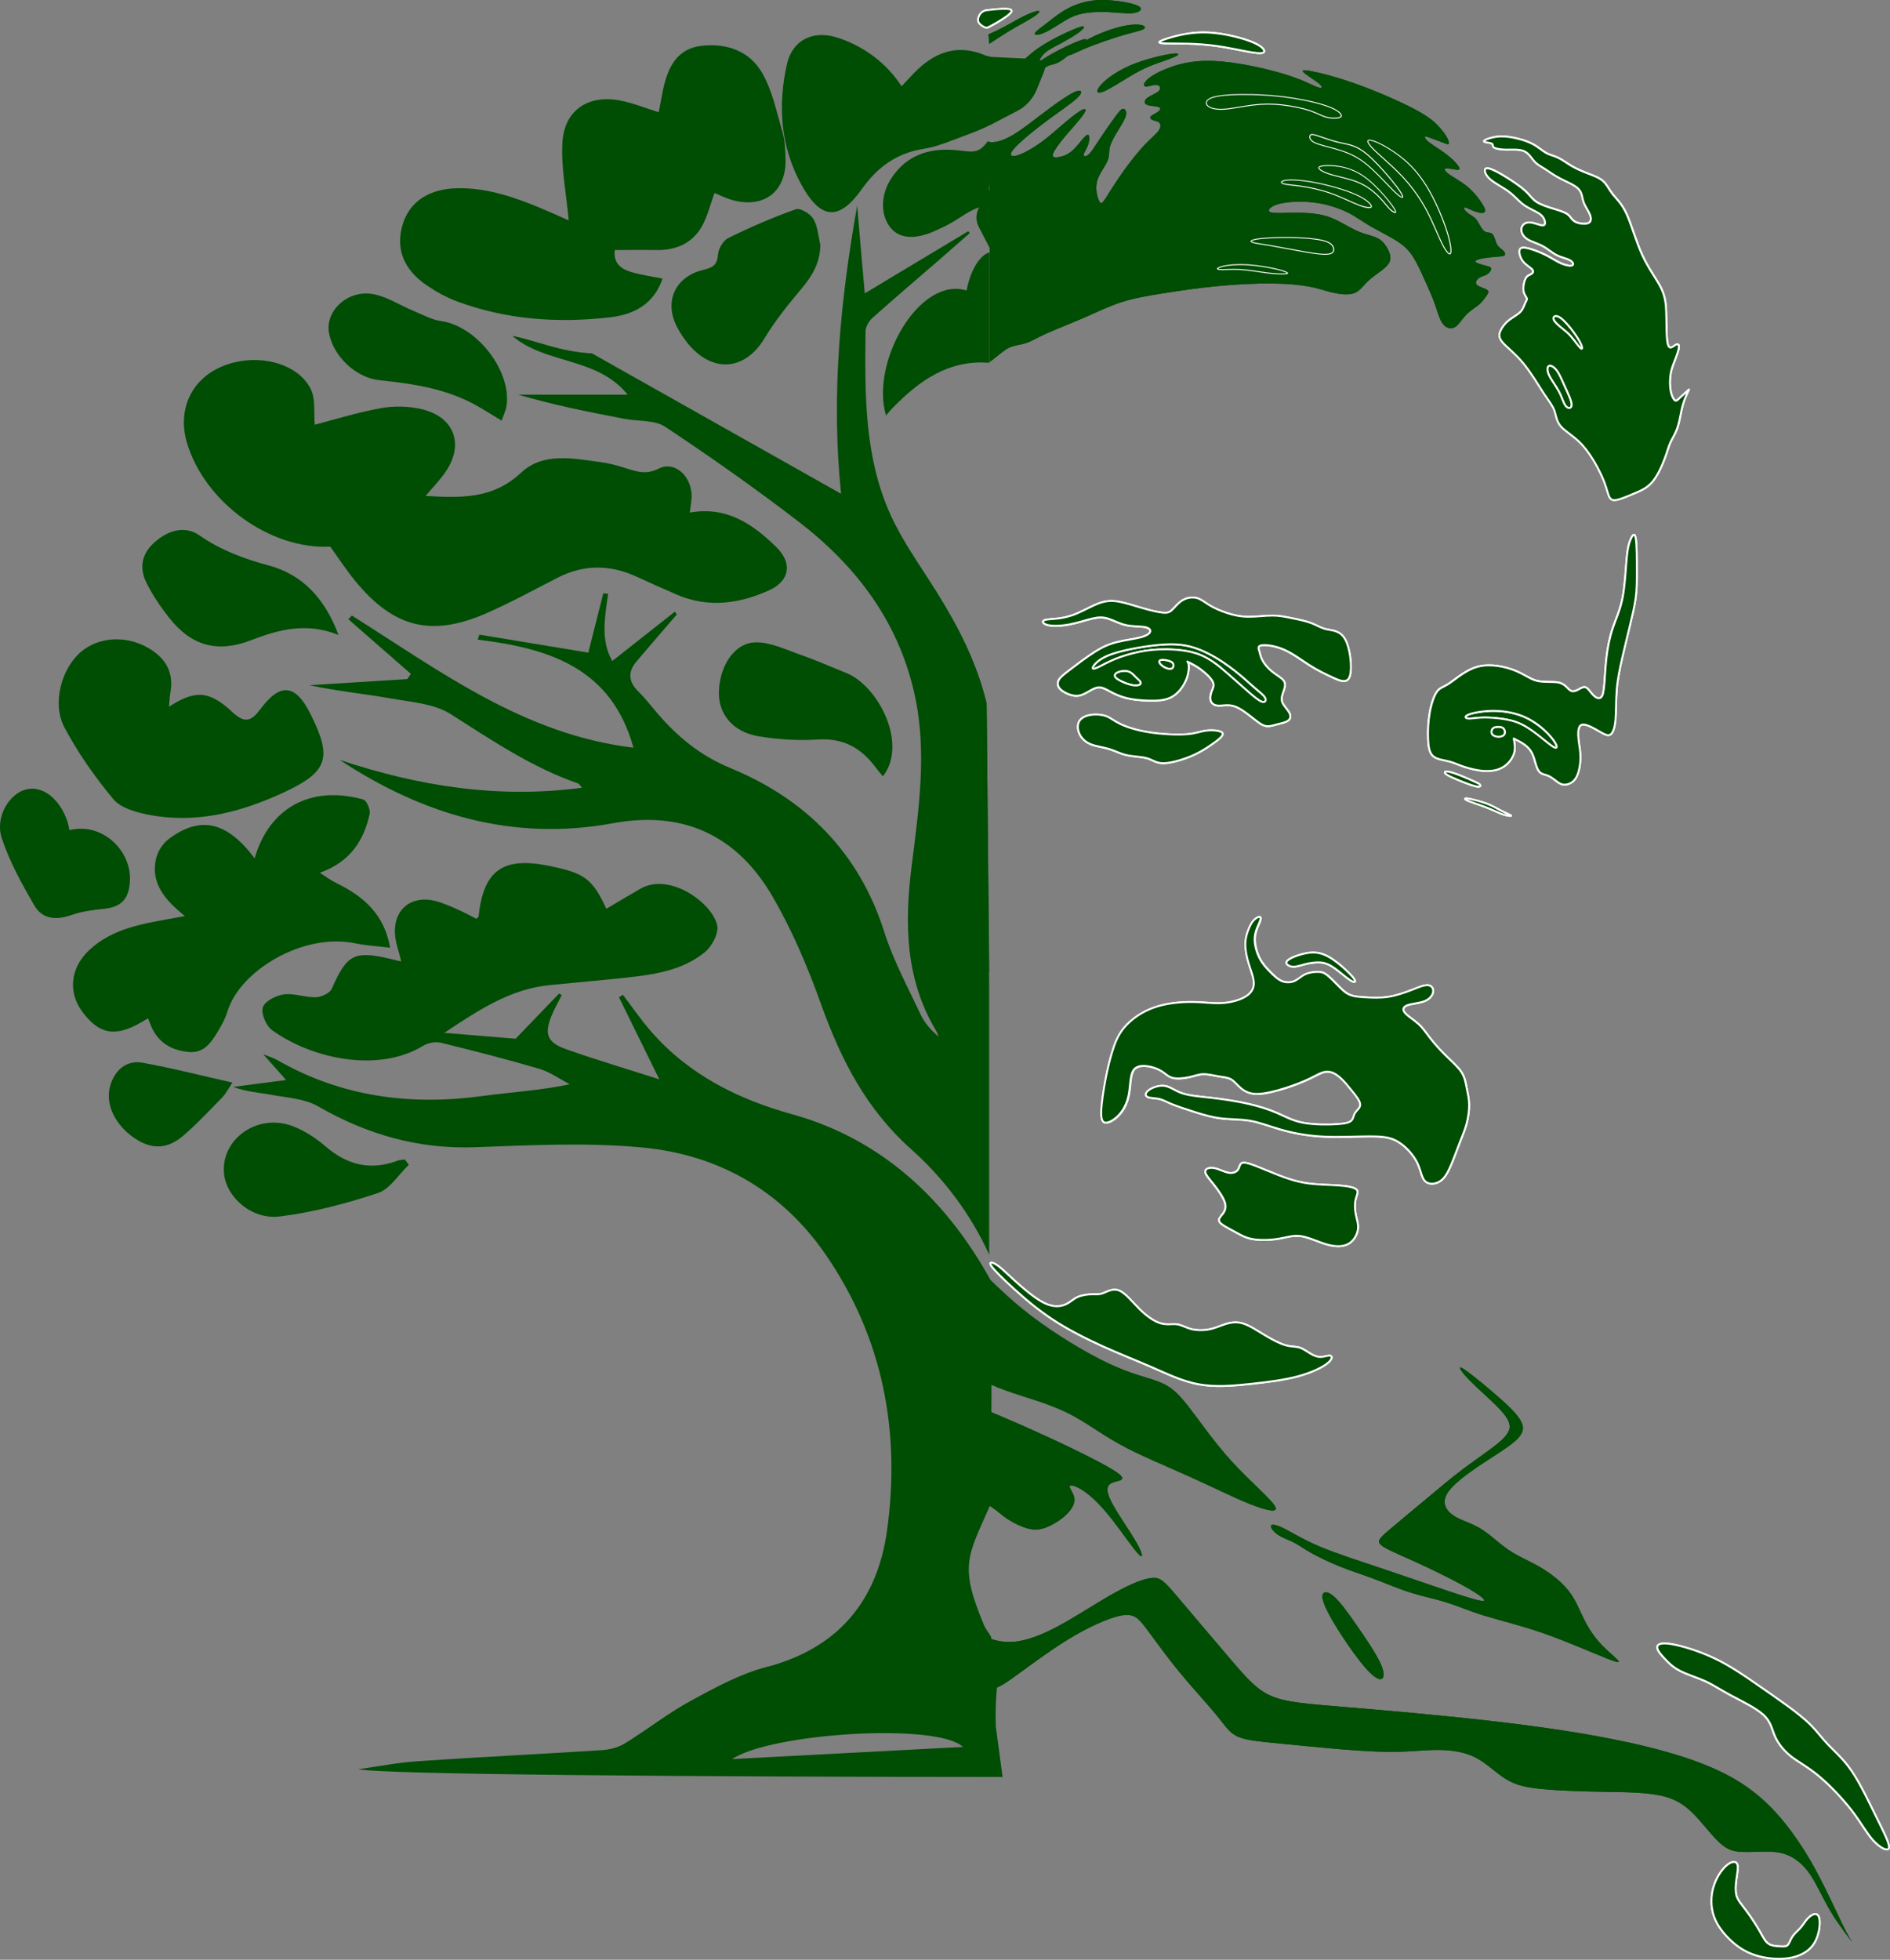 <?xml version="1.0" encoding="UTF-8"?>
<svg xmlns="http://www.w3.org/2000/svg" id="Layer_1" data-name="Layer 1" viewBox="0 0 497.98 516.24">
  <rect x="0" y="0" width="497.98" height="516.24" fill="#808080" stroke="none"/>
  <defs>
    <style>
      .cls-1, .cls-2, .cls-3, .cls-4 {
        fill: #004d04;
      }

      .cls-1, .cls-4 {
        stroke: #fff;
        stroke-linecap: round;
        stroke-linejoin: round;
        stroke-width: .5px;
      }

      .cls-2, .cls-3 {
        stroke-width: 0px;
      }

      .cls-3, .cls-4 {
        fill-rule: evenodd;
      }
    </style>
  </defs>
  <g>
    <path class="cls-2" d="M260.7,66.46c-2.73.93-4.98,4.78-6.03,10.07-12.39-3.89-25.42,18.86-21.22,32.93.61-.72,1.12-1.36,1.68-1.94,7.16-7.37,14.94-12.81,25.56-11.95v-29.11Z"></path>
    <path class="cls-2" d="M202.03,439.09c-7.02,1.84-13.67,5.48-20.12,8.99-5.98,3.26-11.38,7.54-17.2,11.13-1.7,1.05-3.89,1.66-5.89,1.8-16.2,1.05-32.42,1.82-48.61,2.92-5.29.35-10.54,1.39-15.81,2.12,6.15,1.38,87.09,2.02,169.76,2.04l-1.78-13.27c-.14-3.69-.01-7.3.36-10.84-.41-1.8-1.32-10.92-1.59-12.76-.62-1.22-1.41-1.94-1.94-3.24-6.45-15.58-4.44-17.71,1.95-32.07l.14-58.14c-11.37-20.89-28.31-37.54-52.65-44.27-14.11-3.9-27.14-10.39-37.06-21.74-2.69-3.07-4.99-6.46-7.47-9.71l-1.04.64c3.48,7.06,6.95,14.13,10.64,21.63-8.41-2.7-16.56-5.11-24.57-7.95-5.03-1.78-5.8-4.02-3.78-8.92.75-1.82,1.75-3.54,2.64-5.3l-.7-.44c-3.59,3.73-7.19,7.48-11.45,11.91-5.02-.41-11.41-.94-18.79-1.55,9.2-6.13,17.48-11.56,27.77-12.58,6.81-.68,13.61-1.25,20.4-1.99,7.24-.79,14.53-1.89,20.37-6.59,1.87-1.51,3.73-4.85,3.38-6.98-.96-5.73-12.36-14.32-20.21-9.84-3.03,1.72-6.01,3.53-9.03,5.3-3.67-7.97-5.74-9.47-15.55-11.39-11.81-2.31-16.83,1.4-18.1,13.38-.02.2-.32.37-.58.64-1.73-.86-3.46-1.82-5.27-2.6-1.82-.79-3.66-1.62-5.57-2.1-6.19-1.56-10.88,2.08-10.63,8.43.1,2.44,1.05,4.84,1.67,7.52-.99-.24-2.06-.49-3.12-.74-9.34-2.16-11.25-1.05-15.17,7.91-.51,1.17-2.72,2.2-4.19,2.25-2.8.09-5.69-1.11-8.41-.75-2.07.27-5.03,1.75-5.57,3.37-.54,1.62.84,4.9,2.4,6.03,10.1,7.35,27.78,11.52,39.88,4.11,1.27-.78,3.24-1.11,4.68-.76,8.67,2.12,17.33,4.34,25.89,6.86,2.83.84,5.35,2.68,8.02,4.07-7.9,1.66-15.42,2.05-22.86,3.07-19.19,2.63-37.41.24-54.39-9.55-.81-.47-1.76-.72-3.51-1.42,2.36,2.66,4,4.5,6.01,6.77-5.18.68-9.55,1.25-13.92,1.82,3.44,1.31,6.83,1.49,10.13,2.1,4.12.76,8.69.99,12.18,3,12.91,7.44,26.44,11.34,41.47,10.79,14.63-.54,29.39-1.3,43.91.06,20,1.86,36.66,11.26,48.27,28.04,15.2,21.97,19.91,46.73,16.31,72.8-2.54,18.43-12.76,31.03-31.68,36ZM253.72,460.18c-20.65,1.09-41.18,2.17-60.82,3.2h0c10.21-6.86,54.03-9.66,60.82-3.2Z"></path>
    <path class="cls-2" d="M258.75,260.5c.59-1.55,1.23-3.09,1.89-4.62l-.68-70.67"></path>
    <path class="cls-2" d="M259.96,185.21c-2.62-10.87-7.59-20.36-13.33-29.53-4.14-6.62-8.79-13.03-12-20.09-6.94-15.32-6.75-31.85-6.58-48.25,0-1.21.86-2.73,1.8-3.57,5.73-5.13,11.61-10.11,17.42-15.15,2.76-2.39,5.5-4.81,8.25-7.22l-.43-.48c-8.96,5.38-17.93,10.76-27.24,16.36-.41-4.58-.74-8.4-1.07-12.21-.31-3.63-.61-7.27-.93-10.9-4.42,24.92-6.91,49.86-4.25,75.9-22.91-12.91-45.14-25.44-65.62-36.98-8.4-.41-14.64-3.37-20.99-4.61,8.69,7.51,22.41,5.54,30.37,15.48h-28.82c9.22,2.72,18.62,4.58,28.02,6.38,3.59.69,7.89.23,10.69,2.08,11.98,7.94,23.75,16.23,35.14,24.98,15.19,11.66,26.33,26.31,30.57,45.45,3.38,15.2,1.12,30.3-.78,45.44-1.86,14.89-1.67,29.58,6.37,43.06.33.55.52,1.17.78,1.77-2-1.71-3.71-3.63-4.75-5.85-3.38-7.19-7.21-14.28-9.6-21.8-6.64-20.94-20.81-34.99-40.39-43.08-8.26-3.41-14.17-8.39-19.62-14.77-1.58-1.84-3.06-3.78-4.78-5.47-2.58-2.53-2.84-5.11-.53-7.85,3.52-4.18,7.11-8.3,10.67-12.44l-.53-.72c-5.45,4.29-10.9,8.59-16.48,12.99-3.15-5.53-1.93-11.65-1.09-17.73-.43-.03-.85-.07-1.28-.1-1.33,5.3-2.68,10.6-3.94,15.62-9.32-1.54-19.01-3.14-28.7-4.74-.15.44-.3.88-.45,1.31,18.57,2.27,35.21,7.3,41.04,28.47-28.83-3.44-50.99-20.22-74.18-34.8l-.95.95c5.49,4.8,10.99,9.6,16.48,14.4l-.95,1.38c-8.59.54-17.19,1.07-25.78,1.61,7.15,1.52,14.33,2.24,21.43,3.49,5.37.95,11.39,1.33,15.77,4.11,10.83,6.87,21.38,14.06,33.61,18.28.31.1.51.56,1,1.13-22.1,2.94-43.16-.43-63.83-7.34,21.99,14.53,45.74,21.53,72.06,16.68,18.59-3.42,32.65,3.33,41.91,19.18,5.27,9,9.39,18.81,12.92,28.66,5.18,14.43,11.88,27.51,23.58,37.94,8.72,7.78,15.78,17.14,20.66,27.88v-69.71"></path>
    <path class="cls-2" d="M181.75,135.02c9.71-1.74,16.66,3.05,22.87,9.18,4.24,4.17,3.44,8.87-1.99,11.31-7.88,3.55-16.06,4.7-24.35,1.11-3.52-1.52-7.02-3.08-10.49-4.69-7.02-3.23-13.96-3.3-20.91.27-6.18,3.18-12.3,6.52-18.65,9.31-14.52,6.39-24.54,3.86-34.66-8.5-2.33-2.84-4.33-5.94-6.56-9.01-15.86.8-33.16-11.69-37.78-27.47-2.48-8.46,1.08-16.38,8.91-19.85,8.67-3.85,19.87-1.52,23.64,5.61,1.45,2.73.85,6.53,1.16,9.59,5.04-1.3,11.2-3.25,17.52-4.38,3.53-.63,7.45-.52,10.91.35,8.42,2.13,10.92,9.26,6.06,16.4-1.49,2.19-3.38,4.11-5.28,6.39,9.12.52,17.66.9,25.12-6.1,5.83-5.47,13.63-3.78,20.84-2.83,2.24.29,4.46.89,6.62,1.57,2.95.93,5.46,1.86,8.83.16,3.99-2.02,8.26,1.57,8.65,6.59.12,1.51-.26,3.07-.45,5h0Z"></path>
    <path class="cls-2" d="M149.85,58.05c-.62-6.89-2.05-13.77-1.66-20.53.49-8.52,6.85-12.69,15.24-11.03,3.43.67,6.72,2.02,10.13,3.07.3-1.59.63-3.25.94-4.93,1.43-7.78,4.42-11.82,10.2-12.54,6.7-.83,12.84,1.33,16.18,7.23,2.66,4.71,3.78,10.31,5.32,15.59.62,2.16.7,4.5.78,6.77.32,8.63-5.55,13.31-13.86,11.06-1.76-.47-3.41-1.32-4.85-1.89-1.21,3.19-1.94,6.59-3.68,9.35-2.59,4.12-6.84,5.77-11.74,5.67-3.55-.08-7.1,0-10.86,0-.45,3.68,1.85,5.11,4.69,5.9,2.53.71,5.17,1.07,7.89,1.62-2.39,7.03-7.92,9.52-13.94,10.21-13.7,1.57-27.28.62-40.33-4.25-2.76-1.03-5.42-2.52-7.87-4.19-6.2-4.22-8.25-9.78-6.3-16.14,1.82-5.89,6.87-9.25,14.21-9.43,7.87-.19,15.1,2.3,22.21,5.27,2.72,1.13,5.41,2.36,7.31,3.2h0Z"></path>
    <path class="cls-2" d="M84.25,229.91c1.51.95,2.95,2.02,4.55,2.8,7.09,3.47,12.52,8.28,13.98,16.94-3.22-.4-6.32-.56-9.32-1.18-13.57-2.8-30.28,7.19-33.52,17.96-.57,1.88-1.56,3.68-2.59,5.36-1.72,2.83-3.61,5.67-7.53,5.33-4.19-.36-7.63-2.1-9.63-6.02-.44-.87-.77-1.82-1.19-2.84-.62.36-1.22.71-1.82,1.06-6.84,3.92-11.04,3.17-15.48-2.79-3.9-5.23-3.14-11.77,2.01-16.45,5.87-5.33,13.32-6.65,20.75-8,1.08-.2,2.17-.39,4.25-.77-5.28-4.25-9.09-8.7-7.58-15.17.43-1.88,1.77-3.96,3.32-5.12,8.35-6.27,15.39-4.59,22.64,5.08,3.83-13.32,14.8-19.35,28.64-15.49.89.25,1.92,2.69,1.66,3.84-1.57,7.02-5.09,12.57-13.12,15.46h0Z"></path>
    <path class="cls-2" d="M44.53,186.16c6.88-4.44,10.58-4.32,16.75,1.47,3.38,3.17,5.09,2.16,7.37-.89,5.27-7.02,9.23-6.54,13.2,1.43,5.78,11.59,4.57,15.2-7.36,20.7-11.3,5.21-23.08,8.2-35.58,5.71-3.21-.64-7.15-1.76-9.06-4.07-4.86-5.86-9.34-12.21-12.9-18.94-3.34-6.33-.67-15.63,4.42-19.89,4.81-4.03,12.12-4.36,17.97-.83,4.32,2.61,6.46,6.27,5.57,11.42-.19,1.11-.23,2.23-.39,3.87h0Z"></path>
    <path class="cls-2" d="M261.08,14.97l-1.35-.33c-6.93-3.02-12.77-1.21-17.86,3.58-1.44,1.36-2.75,2.86-4.32,4.51h0c-3.94-6.15-10.33-10.86-17.34-12.94-6.06-1.81-11.42.8-12.83,6.98-2.51,11-1.74,21.85,3.78,31.9,5.11,9.3,9.96,9.55,15.93,1.12,4.05-5.72,9.15-9.48,16.3-10.59,3.71-.58,7.28-2.17,10.84-3.48,2.15-.79,4.28-1.61,6.78-2.84l7.03-3.66c2.33-1.21,4.16-3.22,5.14-5.66l1.92-4.76c.61-1.5-.45-3.16-2.07-3.23l-11.95-.58Z"></path>
    <path class="cls-2" d="M261.65,39.07c.06-.58-.19-1.14-.66-1.49-.32-.24-.64-.48-.81-.26-2.4,3.3-4.1,2.67-7.87,2.27-7.01-.74-13.32,1.01-17.47,7.38-2.91,4.47-2.9,9.83-.09,13.15,2.4,2.82,6.6,3.03,11.81.6.91-.43,1.82-.81,2.7-1.26,3.72-1.86,6.04-4.27,9.75-5.1.7-.16,1.23-.74,1.3-1.46l1.34-13.84Z"></path>
    <path class="cls-2" d="M216.14,64.51c-.04,4.69-2.13,8.18-5,11.58-3.53,4.18-6.98,8.51-9.8,13.17-4.76,7.83-12.63,9.07-19.02,2.44-1.46-1.51-2.7-3.31-3.72-5.15-3.79-6.86-.94-13.6,6.7-15.46,2.41-.59,3.67-1.2,3.87-3.96.11-1.56,1.33-3.74,2.67-4.41,5.8-2.85,11.76-5.45,17.85-7.6,1.15-.41,3.8,1.18,4.61,2.53,1.17,1.96,1.29,4.54,1.85,6.85h0Z"></path>
    <path class="cls-2" d="M89.16,167.24c-8.49-3.37-15.74-1.39-23.06,1.42-8.89,3.41-15.73,1.46-21.56-5.96-2.27-2.88-4.38-5.98-5.99-9.27-1.86-3.76-1.27-7.47,2.03-10.45,3.93-3.55,8.3-4.49,11.98-1.94,5.58,3.88,11.68,6.14,18.2,7.9,8.95,2.42,14.79,8.65,18.42,18.27h0Z"></path>
    <path class="cls-2" d="M232.63,204.53c-.72-.89-1.43-1.72-2.08-2.59-3.76-4.97-8.43-7.55-14.98-7.14-5.19.33-10.53.02-15.67-.84-6.76-1.13-10.56-5.78-10.48-11.53.09-6.85,4-13.08,9.61-13.22,3.97-.09,8.05,1.94,12,3.31,4.06,1.42,8,3.18,11.99,4.78,8.37,3.37,16.29,18.62,9.61,27.22h0Z"></path>
    <path class="cls-2" d="M132.19,110.83c-2.45-1.48-4.44-2.76-6.5-3.92-7.98-4.53-16.8-5.82-25.74-6.76-6.28-.65-12.29-6.46-13.29-12.6-.95-5.78,5.08-11.32,11.73-10.06,3.63.68,6.97,2.91,10.47,4.37,2.43,1,4.84,2.37,7.37,2.72,9.28,1.27,18.57,13.01,17.24,22.31-.17,1.18-.74,2.31-1.3,3.95h0Z"></path>
    <path class="cls-2" d="M18.3,218.68c9.13-2.32,17.78,6.47,15.62,15.7-.81,3.48-3.2,4.67-6.5,5.02-2.88.31-5.85.66-8.57,1.63-3.99,1.41-7.67,1.16-9.78-2.48-3.31-5.69-6.57-11.57-8.61-17.78-1.82-5.55,1.99-11.74,6.45-12.83,4.27-1.04,8.74,2.37,10.8,8.29.27.79.4,1.64.59,2.45h0Z"></path>
    <path class="cls-2" d="M107.69,306.85c-2.68,2.55-4.94,6.37-8.1,7.42-8.41,2.78-17.14,5.11-25.91,6.17-7.49.91-14.17-5.21-14.67-11.45-.73-9.04,8.92-15.81,18.06-12.35,3.12,1.18,6.12,3.11,8.65,5.3,5.7,4.93,11.83,6.49,18.96,3.83.62-.24,1.33-.24,2-.34.34.47.68.94,1.02,1.41Z"></path>
    <path class="cls-2" d="M61.24,285.18c-1.01,1.49-1.66,2.86-2.67,3.88-3.37,3.46-6.68,7.01-10.33,10.14-4.21,3.62-8.41,3.61-12.86.57-5.17-3.54-7.69-8.98-6.35-13.72,1.17-4.16,4.29-6.85,8.48-6.11,7.76,1.38,15.42,3.37,23.73,5.24h0Z"></path>
  </g>
  <path id="path2756" class="cls-1" d="M395.31,87.28c.39-.94,1.16-2,2.2-2.85,1.04-.84,2.34-1.47,3.11-2.27.77-.8,1.01-1.76,1.28-2.36.27-.6.55-.84.41-1.25-.14-.41-.72-.99-.87-2-.14-1.01.14-2.46.58-3.23.43-.77,1.01-.87,1.45-1.13.43-.27.72-.7.27-1.23-.46-.53-1.66-1.16-2.44-2.15-.77-.99-1.11-2.34-.87-3.02.24-.68,1.06-.68,2.36-.34,1.3.34,3.09,1.01,4.61,1.79,1.52.77,2.77,1.64,4.01,2.17,1.23.53,2.44.72,2.9.48.46-.24.17-.92-.68-1.38-.84-.46-2.24-.7-3.47-1.33-1.23-.63-2.29-1.64-3.64-2.36-1.35-.72-2.99-1.16-4.05-1.83-1.06-.68-1.54-1.59-1.59-2.36-.05-.77.34-1.4.89-1.74.55-.34,1.28-.39,2.2-.17.92.22,2.03.7,2.61.65.58-.05.63-.63.46-1.25-.17-.63-.55-1.3-1.57-1.95-1.01-.65-2.65-1.28-3.98-2.24-1.33-.97-2.34-2.27-3.88-3.43-1.54-1.16-3.62-2.17-4.85-3.21-1.23-1.04-1.62-2.1-1.47-2.61.14-.51.82-.46,1.88-.02,1.06.43,2.51,1.25,4.15,2.29,1.64,1.04,3.47,2.29,4.66,3.4,1.18,1.11,1.71,2.08,2.9,2.85,1.18.77,3.02,1.35,4.58,1.83,1.57.48,2.87.87,3.64,1.47.77.6,1.01,1.42,1.98,1.93.97.51,2.65.7,3.47.31.82-.39.77-1.35.34-2.36-.43-1.01-1.25-2.08-1.64-3.23-.39-1.16-.34-2.41-1.38-3.45-1.04-1.04-3.16-1.86-4.83-2.73-1.66-.87-2.87-1.79-3.93-2.46-1.06-.68-1.98-1.11-2.77-1.98-.8-.87-1.47-2.17-2.75-2.73-1.28-.55-3.16-.36-4.73-.39-1.57-.02-2.82-.27-3.26-.6-.43-.34-.05-.77-.56-1.01-.51-.24-1.91-.29-2.03-.56-.12-.27,1.04-.75,2.29-1.04,1.25-.29,2.61-.39,4.44-.12,1.83.27,4.15.89,5.82,1.71,1.66.82,2.68,1.83,3.74,2.44,1.06.6,2.17.8,3.28,1.33s2.22,1.4,3.5,2.15c1.28.75,2.73,1.38,4.22,1.95,1.5.58,3.04,1.11,4.08,2.03,1.04.92,1.57,2.22,2.53,3.45.97,1.23,2.36,2.39,3.67,5.21,1.3,2.82,2.51,7.31,4.17,10.91,1.66,3.6,3.79,6.3,4.92,8.61,1.13,2.32,1.28,4.25,1.35,6.2.07,1.95.07,3.93.12,5.45.05,1.52.14,2.58.34,3.23.19.65.48.89.92.75.43-.14,1.01-.68,1.42-.8.41-.12.65.17.53.97-.12.8-.6,2.1-1.06,3.28-.46,1.18-.89,2.24-1.11,3.62-.22,1.38-.22,3.06.02,4.37.24,1.3.72,2.22,1.11,2.51s.68-.05,1.28-.63c.6-.58,1.52-1.4,2.44-2.22-.63,1.3-1.25,2.61-1.71,4.34-.46,1.74-.75,3.91-1.3,5.6-.55,1.69-1.38,2.9-1.91,4.05-.53,1.16-.77,2.27-1.47,4.15-.7,1.88-1.86,4.54-3.28,6.2-1.42,1.66-3.11,2.34-4.9,3.09-1.79.75-3.67,1.57-4.8,1.69-1.13.12-1.52-.46-1.88-1.52-.36-1.06-.7-2.61-1.81-5.04-1.11-2.44-2.99-5.77-5.09-8.03-2.1-2.27-4.42-3.47-5.6-4.85-1.18-1.38-1.23-2.92-1.71-4.22-.48-1.3-1.4-2.36-2.82-4.54-1.42-2.17-3.35-5.45-5.4-7.91-2.05-2.46-4.22-4.1-5.31-5.33-1.09-1.23-1.09-2.05-.7-2.99Z"></path>
  <path id="path2758" class="cls-1" d="M408.17,96.35c-.51.19-.65,1.13-.07,2.41.58,1.29,1.88,2.93,2.7,4.5.82,1.57,1.16,3.06,1.79,3.76.63.7,1.54.6,1.52-.43-.02-1.04-.99-3.02-1.76-4.73-.77-1.71-1.35-3.16-2.08-4.16-.72-1-1.59-1.54-2.1-1.35h0Z"></path>
  <path id="path2760" class="cls-1" d="M410.58,83.38c-.89-.39-1.47.08-1.25.75.22.67,1.23,1.54,2.12,2.26.89.72,1.66,1.3,2.56,2.34.89,1.04,1.91,2.53,2.44,2.99.53.46.58-.12.07-1.21-.51-1.09-1.57-2.68-2.7-4.09-1.13-1.42-2.34-2.66-3.23-3.04h0Z"></path>
  <path class="cls-2" d="M267.18,17.96c-1.93,1.5-4.2,2.75-6.23,3.69-.05.02-.1.04-.14.07v3.37c.11.01.2.02.29.04.63.12.63.36.31.89-.17.28-.42.64-.6.99v1.08c.36.2,1.12.15,2.2-.31,1.42-.6,3.4-1.91,5.04-3.33,1.64-1.42,2.94-2.97,3.93-4.71.99-1.74,1.66-3.67,2.58-4.92.92-1.25,2.08-1.83,3.81-2.75,1.74-.92,4.05-2.17,5.55-3.23,1.5-1.06,2.17-1.93,1.45-1.93s-2.85.87-5.26,2.03c-2.41,1.16-5.12,2.61-7.26,4.2-2.15,1.59-3.74,3.33-5.67,4.83Z"></path>
  <path class="cls-2" d="M396.23,66.17c-.39-.43-1.06-.82-1.5-1.35-.43-.53-.63-1.21-.84-1.86-.22-.65-.46-1.28-.94-1.52s-1.21-.1-1.81-.51c-.6-.41-1.09-1.38-1.5-2.1-.41-.72-.75-1.21-1.3-1.64-.55-.43-1.33-.82-1.91-1.35-.58-.53-.97-1.21-.55-1.21s1.62.68,2.8,1.09c1.18.41,2.34.55,2.58.02.24-.53-.43-1.74-1.38-3.04-.94-1.3-2.15-2.7-3.67-3.88-1.52-1.18-3.35-2.15-4.44-2.94-1.09-.8-1.42-1.42-.8-1.52.63-.1,2.22.34,2.99.36.77.02.72-.36.29-.99-.43-.63-1.25-1.5-2.17-2.29-.92-.8-1.93-1.52-3.02-2.24-1.09-.72-2.24-1.45-2.92-2.05-.68-.6-.87-1.09-.63-1.18.24-.1.92.19,1.81.53.89.34,2,.72,2.8,1.04.8.31,1.28.55,1.5.41.22-.14.17-.68-.24-1.5-.41-.82-1.18-1.93-2.32-3.16-1.13-1.23-2.63-2.58-6.42-4.58-3.79-2-9.87-4.66-15.2-6.56-5.33-1.91-9.92-3.06-12.23-3.47-2.32-.41-2.36-.07-1.35.72,1.01.8,3.09,2.05,3.93,2.85.84.8.46,1.13-.87.63-1.33-.51-3.6-1.86-8.59-3.38-4.99-1.52-12.72-3.21-18.56-3.45-5.84-.24-9.8.97-12.57,2.1-2.77,1.13-4.37,2.2-5.16,3.06-.8.87-.8,1.54-.12,1.59s2.03-.53,2.87-.43c.84.1,1.18.87.6,1.52-.58.65-2.08,1.18-2.9,1.74-.82.55-.97,1.13-.8,1.52.17.39.65.58,1.45.7.8.12,1.91.17,2.34.43.43.27.19.75-.41,1.18-.6.43-1.57.82-1.88,1.21-.31.39.02.77.58.99.55.22,1.33.27,1.71.7.39.43.39,1.25-.27,2.15-.65.89-1.95,1.86-3.72,3.74-1.76,1.88-3.98,4.68-5.86,7.36-1.88,2.68-3.43,5.24-4.34,6.64-.92,1.4-1.21,1.64-1.67.7-.46-.94-1.09-3.06-.6-5.07.48-2,2.08-3.88,2.73-5.36.65-1.47.36-2.53.7-3.86.34-1.33,1.3-2.92,2.22-4.42.92-1.5,1.79-2.9,2-3.91.22-1.01-.22-1.64-.7-1.67-.48-.02-1.01.56-2.15,2.1-1.13,1.54-2.87,4.05-4.15,5.98-1.28,1.93-2.1,3.28-2.82,3.93-.72.65-1.35.6-1.33.12.02-.48.7-1.4,1.09-2.41.39-1.01.48-2.12.31-2.61-.17-.48-.6-.34-1.42.58-.82.92-2.03,2.61-3.31,3.62-1.28,1.01-2.63,1.35-3.57,1.45-.94.1-1.47-.05-1.13-.97s1.54-2.61,3.16-4.54c1.62-1.93,3.64-4.1,4.63-5.48.99-1.38.94-1.95.05-1.59-.89.36-2.63,1.66-4.58,3.31-1.95,1.64-4.13,3.62-6.25,5.19-2.12,1.57-4.2,2.73-5.67,3.31-1.47.58-2.34.58-2.46.1-.12-.48.51-1.45,2.29-3.11,1.79-1.66,4.73-4.03,7.75-6.25,3.02-2.22,6.1-4.29,7.5-5.65s1.11-1.98.19-1.83c-.92.14-2.46,1.06-4.25,2.27-1.79,1.21-3.81,2.7-5.84,4.25-2.03,1.54-4.05,3.14-5.89,4.34-1.83,1.21-3.47,2.03-4.87,2.41-1.03.28-1.92.33-2.46.23v57.89c.23-.16.46-.32.67-.48,1.74-1.28,2.94-2.53,4.37-3.21,1.42-.68,3.06-.77,4.49-1.23,1.42-.46,2.63-1.28,5.24-2.46,2.61-1.18,6.61-2.73,10.11-4.25,3.5-1.52,6.49-3.02,9.8-4.08,3.31-1.06,6.92-1.69,11.2-2.36,4.27-.68,9.19-1.4,14.21-1.88,5.02-.48,10.13-.72,14.33-.68,4.2.05,7.48.39,9.87.84,2.39.46,3.88,1.04,5.81,1.5,1.93.46,4.29.8,5.89.22s2.41-2.08,4.01-3.5c1.59-1.42,3.96-2.77,4.95-4.1.99-1.33.6-2.63,0-3.84-.6-1.21-1.42-2.32-2.65-2.99-1.23-.68-2.87-.92-4.61-1.59-1.74-.68-3.57-1.79-5.26-2.68-1.69-.89-3.23-1.57-5.24-1.98-2-.41-4.46-.55-7-.53-2.53.02-5.14.22-6.15-.1-1.01-.31-.43-1.13.77-1.71,1.21-.58,3.04-.92,5.21-1.04,2.17-.12,4.68-.02,7.21.46,2.53.48,5.09,1.35,7.12,2.36s3.52,2.17,5.6,3.4c2.08,1.23,4.73,2.53,6.73,3.74,2,1.21,3.35,2.32,4.58,4.13,1.23,1.81,2.34,4.32,3.33,6.51.99,2.2,1.86,4.08,2.53,5.94.68,1.86,1.16,3.69,1.79,4.87.63,1.18,1.4,1.71,2.15,1.86.75.14,1.47-.1,2.2-.82s1.45-1.93,2.44-2.9c.99-.97,2.24-1.69,3.14-2.44.89-.75,1.42-1.52,1.91-2.2s.92-1.25.31-1.71c-.6-.46-2.24-.8-2.77-1.38-.53-.58.05-1.4.7-1.83.65-.43,1.38-.48,2-.87.63-.39,1.16-1.11,1.11-1.54-.05-.43-.68-.58-1.59-.82-.92-.24-2.12-.58-2.46-.89-.34-.31.19-.6,1.21-.84,1.01-.24,2.51-.43,3.72-.53,1.21-.1,2.12-.1,2.53-.34.41-.24.31-.72-.07-1.16Z"></path>
  <path class="cls-2" d="M260.66,11.54c1.65-1.08,3.28-2.17,4.86-3.14,2.68-1.64,5.24-2.94,6.73-3.91,1.5-.97,1.93-1.59,1.33-1.62-.6-.02-2.24.56-4.22,1.57-1.98,1.01-4.29,2.46-7,3.74-.63.3-1.27.58-1.93.86.09.83.16,1.66.23,2.49Z"></path>
  <path id="path2764" class="cls-1" d="M313.13,8.84c-2.9.43-5.94,1.35-7.09,1.88-1.16.53-.43.68,1.35.72,1.79.05,4.63,0,7.34.12,2.7.12,5.26.41,7.94.87,2.68.46,5.48,1.09,7.38,1.38,1.91.29,2.92.24,3.04-.24.12-.48-.65-1.4-2.73-2.32-2.08-.92-5.45-1.83-8.52-2.32-3.06-.48-5.81-.53-8.71-.1h0Z"></path>
  <path id="path2766" class="cls-2" d="M291.8,20.76c-1.69,1.35-2.56,2.51-2.65,3.14-.1.63.58.72,2.12,0,1.54-.72,3.96-2.27,6.03-3.52,2.08-1.25,3.81-2.22,5.98-3.09,2.17-.87,4.78-1.64,6.15-2.27,1.38-.63,1.52-1.11-.51-.87-2.03.24-6.23,1.21-9.58,2.46-3.35,1.25-5.86,2.8-7.55,4.15h0Z"></path>
  <path id="path2768" class="cls-2" d="M284.13,11.9c-1.18.8-2.16,1.52-2.61,2.03-.44.51-.35.8.35.6.7-.19,2-.87,3.62-1.57,1.62-.7,3.55-1.42,5.65-2.15,2.1-.72,4.37-1.45,6.23-1.95,1.86-.51,3.31-.8,3.93-1.18.63-.39.43-.87-.58-1.09-1.01-.22-2.85-.17-5.09.34-2.24.51-4.9,1.47-6.92,2.39-2.02.92-3.4,1.79-4.58,2.58h0Z"></path>
  <path id="path2770" class="cls-2" d="M272.69,8.69c-.34.58.58.63,1.81.19,1.23-.43,2.77-1.35,4.37-2.36,1.59-1.01,3.23-2.12,5.45-2.73,2.22-.6,5.02-.7,7.5-.6,2.49.1,4.66.39,6.18.31,1.52-.07,2.39-.51,2.58-.99.19-.48-.29-1.01-2.46-1.57-2.17-.55-6.03-1.13-9.29-.89-3.26.24-5.91,1.3-7.91,2.41-2,1.11-3.35,2.27-4.83,3.4-1.47,1.13-3.06,2.24-3.4,2.82h0Z"></path>
  <path class="cls-1" d="M266.08,2.47c-.87-.24-3.04-.14-6.03.27-.18.02-.37.05-.56.08.29,1.47.53,2.95.73,4.45.38-.19.77-.39,1.15-.59,1.62-.87,3.16-1.83,4.15-2.61.99-.77,1.42-1.35.55-1.59Z"></path>
  <path id="path2774" class="cls-1" d="M317.95,27.78c.58.75,2.08,1.23,4.29,1.13,2.22-.1,5.16-.77,7.84-1.11,2.68-.34,5.09-.34,7.7-.05,2.61.29,5.4.87,7.34,1.52,1.93.65,2.99,1.38,4.44,1.74,1.45.36,3.28.36,3.81-.17.53-.53-.24-1.59-2.56-2.58-2.32-.99-6.18-1.91-9.94-2.51-3.76-.6-7.43-.89-11.22-.97-3.79-.07-7.7.07-9.82.65-2.12.58-2.46,1.59-1.88,2.34Z"></path>
  <path id="path2776" class="cls-1" d="M361.17,38.74c1.47,1.66,4.8,4.32,7.6,7.19,2.8,2.87,5.07,5.96,6.88,9.31,1.81,3.35,3.16,6.97,4.29,9.19,1.13,2.22,2.05,3.04,2.36,2.36.31-.68.02-2.85-.97-5.96-.99-3.11-2.68-7.17-4.58-10.54-1.91-3.38-4.03-6.08-6.78-8.4-2.75-2.32-6.13-4.25-8.01-4.87-1.88-.63-2.27.05-.8,1.71Z"></path>
  <path id="path2778" class="cls-1" d="M346.98,35.57c-1.28-.39-1.71-.34-1.91.1s-.14,1.25,1.04,1.91c1.18.65,3.5,1.13,5.79,1.79,2.29.65,4.56,1.47,6.8,3.04,2.24,1.57,4.46,3.88,6.23,5.72,1.76,1.83,3.06,3.19,3.93,3.74.87.55,1.3.3.22-1.39-1.09-1.69-3.69-4.82-5.89-7.13-2.2-2.31-3.98-3.81-5.69-4.63-1.71-.82-3.35-.97-5.24-1.45-1.88-.48-4.01-1.3-5.28-1.69h0Z"></path>
  <path id="path2780" class="cls-1" d="M352.58,43.68c-2.25-.33-4.56-.24-5.12.24-.55.48.65,1.35,2.73,2.03,2.08.68,5.02,1.16,7.41,2.12,2.39.97,4.22,2.41,5.6,3.81,1.38,1.4,2.29,2.75,3.16,3.52.87.77,1.69.97,1.45.19-.24-.77-1.54-2.51-3.16-4.35-1.61-1.84-3.54-3.77-5.59-5.13-2.05-1.35-4.23-2.12-6.48-2.45h0Z"></path>
  <path id="path2782" class="cls-1" d="M338.7,47.37c-1.45.22-1.5.8-.68,1.11.82.31,2.51.36,4.83.7s5.26.97,8.01,1.95c2.75.99,5.31,2.34,7.26,3.06,1.95.72,3.31.82,3.34.21.04-.61-1.25-1.94-4.07-3.22-2.82-1.28-7.19-2.51-10.79-3.2-3.61-.69-6.45-.83-7.9-.62h0Z"></path>
  <path id="path2784" class="cls-1" d="M330.86,62.91c-1.66.31-1.66.75-.92,1.04.75.29,2.24.43,4.8.87,2.56.43,6.18,1.16,9.1,1.67,2.92.51,5.14.8,6.37.55,1.23-.24,1.47-1.01,1.25-1.79-.22-.77-.89-1.54-3.02-2.05-2.12-.51-5.69-.75-9.15-.77-3.45-.02-6.78.17-8.45.48h0Z"></path>
  <path id="path2786" class="cls-1" d="M321.79,70.13c-1.33.39-1.52.87-.53.99.99.12,3.16-.12,5.48,0,2.32.12,4.78.6,7.09.89,2.32.29,4.49.39,5.26.19.77-.19.14-.68-1.93-1.23-2.08-.55-5.6-1.18-8.59-1.35-2.99-.17-5.45.12-6.78.51h0Z"></path>
  <path id="path2788" class="cls-1" d="M430.95,141.65c-.31-1.54-.94-.53-1.4.6-.46,1.13-.75,2.39-.99,5.14-.24,2.75-.43,7-1.09,10.23-.65,3.23-1.76,5.45-2.58,7.91-.82,2.46-1.35,5.16-1.67,8.04-.31,2.87-.41,5.91-.63,7.72-.22,1.81-.55,2.39-1.04,2.56-.48.17-1.11-.07-1.74-.7-.63-.63-1.25-1.64-1.83-2-.58-.36-1.11-.07-1.81.31-.7.39-1.57.87-2.32.48-.75-.39-1.38-1.64-2.9-2.08-1.52-.43-3.95-.05-5.88-.49-1.93-.45-3.37-1.73-5.97-2.76-2.6-1.04-6.37-1.83-9.55-1.05-3.19.78-5.79,3.15-7.53,4.33-1.74,1.18-2.61,1.18-3.4,2.27-.8,1.09-1.52,3.26-1.93,5.57-.41,2.32-.51,4.78-.43,6.83.07,2.05.31,3.69,1.3,4.58.99.89,2.73,1.04,4.1,1.38,1.38.34,2.39.87,3.96,1.4,1.57.53,3.69,1.06,5.6,1.16,1.91.1,3.6-.24,4.95-1.11,1.35-.87,2.36-2.27,2.75-3.6.39-1.33.14-2.58-.1-3.84,1.06.53,2.12,1.06,2.97,1.69.84.63,1.47,1.35,1.91,2.24.43.89.68,1.95.97,2.9.29.94.63,1.76,1.21,2.2.58.43,1.4.48,2.22.87.82.39,1.64,1.11,2.33,1.6.69.49,1.26.74,2.11.65.84-.1,1.97-.54,2.72-1.84.75-1.29,1.12-3.44,1.15-5.17.02-1.73-.3-3.05-.49-4.7-.19-1.66-.24-3.65.78-4.04,1.01-.39,3.09.81,4.56,1.66,1.47.84,2.34,1.33,3.02.92.68-.41,1.16-1.71,1.35-3.86.19-2.15.1-5.14.34-8.01.24-2.87.82-5.62,1.45-8.37.63-2.75,1.3-5.5,1.95-8.18.65-2.68,1.28-5.28,1.59-7.55.31-2.27.31-4.2.31-7.21,0-3.02,0-7.12-.31-8.66h0Z"></path>
  <path id="path2790" class="cls-1" d="M386.94,188.24c-1.16.47-.91.93-.23,1.04.69.11,1.82-.13,3.29-.22,1.47-.08,3.27-.01,5.15.22,1.88.23,3.83.61,5.74,1.54,1.91.93,3.79,2.4,5.32,3.62,1.53,1.23,2.71,2.22,3.36,2.49.65.28.77-.16.3-1.05-.47-.89-1.53-2.24-3.05-3.61-1.52-1.37-3.49-2.77-5.84-3.68-2.35-.91-5.07-1.35-7.71-1.32-2.64.02-5.19.51-6.34.98h0Z"></path>
  <path id="path2792" class="cls-1" d="M393.02,192.38c-.11.37-.11.83.22,1.17.33.34.98.55,1.63.55.65,0,1.3-.22,1.55-.71.25-.49.11-1.26-.43-1.64-.54-.37-1.48-.35-2.06-.19-.58.16-.79.45-.9.82Z"></path>
  <path id="path2794" class="cls-1" d="M381.37,203.24c-.76-.08-.85.23-.42.61.43.39,1.4.84,2.94,1.49,1.54.65,3.66,1.49,4.83,1.77,1.17.28,1.38-.01,1.32-.25-.06-.24-.4-.43-1.29-.85-.89-.42-2.34-1.07-3.77-1.64-1.43-.57-2.85-1.05-3.61-1.13h0Z"></path>
  <path id="path2796" class="cls-1" d="M386.92,210.38c-1.06-.17-1.03.05-.69.28.35.23,1.02.47,2.17.87,1.14.4,2.76.95,4.13,1.52,1.37.57,2.5,1.14,3.5,1.48,1,.34,1.87.43,2.08.39.22-.05-.22-.24-.83-.52-.61-.28-1.41-.64-2.28-1.11-.87-.47-1.81-1.05-3.35-1.61-1.54-.57-3.68-1.12-4.74-1.29h0Z"></path>
  <path id="path2798" class="cls-1" d="M332.33,170c-1.06.22-.72.94-.51,1.66.22.72.31,1.45.82,2.36.51.92,1.42,2.03,2.53,2.92,1.11.89,2.41,1.57,2.99,2.32.58.75.43,1.57.12,2.51-.31.94-.8,2-.51,3.02.29,1.01,1.35,1.98,1.86,2.85.51.87.46,1.64-.19,2.15-.65.51-1.91.75-3.02,1.04-1.11.29-2.08.63-3.06.39-.99-.24-2-1.06-3.4-2.17-1.4-1.11-3.19-2.51-4.78-3.02-1.59-.51-2.99-.12-4.05-.14-1.06-.02-1.79-.46-2.08-1.16-.29-.7-.14-1.66.17-2.51.31-.84.8-1.57.34-2.58-.46-1.01-1.86-2.32-3.14-3.26-1.28-.94-2.44-1.52-3.6-2.1.19.29.39.58.39,1.45s-.19,2.32-.94,3.88c-.75,1.57-2.05,3.26-3.81,4.13-1.76.87-3.98.92-6.03.84-2.05-.07-3.93-.27-5.53-.65-1.59-.39-2.9-.97-3.93-1.5-1.04-.53-1.81-1.01-2.53-1.23-.72-.22-1.4-.17-2.29.24-.89.41-2,1.18-3.02,1.57-1.01.39-1.93.39-2.99.07-1.06-.31-2.27-.94-2.9-1.66-.63-.72-.68-1.54-.27-2.29.41-.75,1.28-1.42,3.02-2.75,1.74-1.33,4.34-3.31,6.49-4.66,2.15-1.35,3.84-2.08,5.91-2.58,2.08-.51,4.54-.8,6.15-1.23,1.62-.43,2.39-1.01,2.51-1.54.12-.53-.41-1.01-1.62-1.21-1.21-.19-3.09-.1-4.8-.48-1.71-.39-3.26-1.25-4.61-1.69-1.35-.43-2.51-.43-4.2-.05-1.69.39-3.91,1.16-6.1,1.57-2.2.41-4.37.46-5.62.17-1.25-.29-1.59-.92-1.06-1.23.53-.31,1.93-.31,3.47-.48,1.54-.17,3.23-.51,5.19-1.33,1.95-.82,4.17-2.12,6.06-2.78,1.88-.65,3.43-.65,5.21-.31,1.79.34,3.81,1.01,5.89,1.62,2.08.6,4.2,1.13,5.53,1.25,1.33.12,1.86-.17,2.56-.87.7-.7,1.57-1.81,2.7-2.46,1.13-.65,2.53-.84,3.69-.53,1.16.31,2.08,1.13,3.35,1.91,1.28.77,2.92,1.5,4.63,2.05,1.71.55,3.5.94,5.55.97,2.05.02,4.37-.31,6.32-.31,1.95,0,3.55.34,5.28.7,1.74.36,3.62.75,5.07,1.3,1.45.55,2.46,1.28,4.01,1.62,1.54.34,3.62.29,4.92,2.75,1.3,2.46,1.83,7.43,1.18,9.53-.65,2.1-2.49,1.33-4.44.43-1.95-.89-4.03-1.91-6.2-3.28-2.17-1.38-4.44-3.11-6.8-4.13-2.36-1.01-4.83-1.3-5.89-1.09h0Z"></path>
  <path id="path2800" class="cls-1" d="M340.44,252.28c-1.06.51-1.59.99-1.47,1.45.12.46.89.89,1.79.92.89.02,1.91-.36,3.16-.68,1.25-.31,2.75-.55,4.05-.43,1.3.12,2.41.6,3.76,1.57,1.35.97,2.94,2.41,4.01,3.09,1.06.68,1.59.58,1.13-.19-.46-.77-1.91-2.22-3.4-3.5-1.5-1.28-3.04-2.39-4.51-2.99-1.47-.6-2.87-.7-4.37-.48-1.5.22-3.09.75-4.15,1.25h0Z"></path>
  <path id="path2802" class="cls-1" d="M376.08,259.52c1.04.02,1.62.75,1.54,1.64-.07.89-.8,1.95-2.17,2.53-1.38.58-3.4.68-4.56,1.09-1.16.41-1.45,1.13-.75,2,.7.87,2.39,1.88,3.6,2.97,1.21,1.09,1.93,2.24,3.04,3.67,1.11,1.42,2.61,3.11,4.17,4.66,1.57,1.54,3.21,2.94,4.13,4.37.92,1.42,1.11,2.87,1.38,4.25.27,1.38.6,2.68.63,4.29.02,1.62-.27,3.55-.72,5.21-.46,1.66-1.09,3.06-1.83,4.99-.75,1.93-1.62,4.39-2.46,6.27-.84,1.88-1.66,3.19-2.9,3.86-1.23.68-2.87.72-3.76-.24-.89-.97-1.04-2.94-2.08-4.97-1.04-2.03-2.97-4.1-4.87-5.28-1.91-1.18-3.79-1.47-7.24-1.47-3.45,0-8.47.29-12.81.05-4.34-.24-8.01-1.01-11.03-1.88-3.02-.87-5.38-1.83-7.89-2.27-2.51-.43-5.16-.34-7.62-.63-2.46-.29-4.73-.97-7.02-1.69-2.29-.72-4.61-1.5-6.13-2.12-1.52-.63-2.24-1.11-3.28-1.33-1.04-.22-2.39-.17-3.04-.51-.65-.34-.6-1.06.31-1.76.92-.7,2.7-1.38,4.2-1.16,1.5.22,2.7,1.33,4.71,1.98,2,.65,4.8.84,7.91,1.21,3.11.36,6.54.89,9.51,1.57,2.97.68,5.48,1.5,7.62,2.44,2.15.94,3.93,2,6.76,2.53,2.82.53,6.68.53,9.07.36,2.39-.17,3.31-.51,3.76-1.06.46-.55.46-1.33.92-2,.46-.68,1.38-1.25,1.28-2.22-.1-.97-1.21-2.32-2.24-3.6-1.04-1.28-2-2.49-3.09-3.43-1.09-.94-2.29-1.62-3.57-1.52-1.28.1-2.63.97-4.42,1.83-1.79.87-4.01,1.74-6.54,2.53-2.53.8-5.38,1.52-7.43,1.5-2.05-.02-3.31-.8-4.27-1.64-.97-.84-1.64-1.76-2.51-2.24-.87-.48-1.93-.53-3.21-.75-1.28-.22-2.77-.6-4.03-.58-1.25.02-2.27.46-3.67.77-1.4.31-3.19.51-4.39.22-1.21-.29-1.83-1.06-2.85-1.71-1.01-.65-2.41-1.18-3.88-1.38-1.47-.19-3.02-.05-3.76,1.25-.75,1.3-.7,3.76-1.06,5.89-.36,2.12-1.13,3.91-2.27,5.28-1.13,1.38-2.63,2.34-3.62,2.46-.99.12-1.47-.6-1.42-2.82.05-2.22.63-5.94,1.18-8.83.55-2.9,1.09-4.97,1.74-7.09.65-2.12,1.42-4.29,3.19-6.37,1.76-2.08,4.51-4.05,7.77-5.21,3.26-1.16,7.02-1.5,10.04-1.47,3.02.02,5.28.41,7.58.31,2.29-.1,4.61-.68,6.2-1.54,1.59-.87,2.46-2.03,2.51-3.52.05-1.5-.72-3.33-1.3-5.19-.58-1.86-.97-3.74-.94-5.33.02-1.59.46-2.9.87-3.91.41-1.01.8-1.74,1.3-2.29.51-.55,1.13-.94,1.5-.94s.46.39.1,1.3c-.36.92-1.18,2.36-1.3,4.13-.12,1.76.46,3.84,1.23,5.38.77,1.54,1.74,2.56,2.73,3.57.99,1.01,2,2.03,3.14,2.51,1.13.48,2.39.43,3.38,0,.99-.43,1.71-1.25,2.82-1.76,1.11-.51,2.6-.7,3.63-.63,1.04.07,1.62.41,2.38,1.04.75.63,1.67,1.54,2.59,2.49.92.94,1.83,1.91,3.02,2.44,1.18.53,2.63.63,4.37.72,1.74.1,3.76.19,5.84-.12,2.08-.31,4.2-1.04,6.01-1.74,1.81-.7,3.31-1.38,4.34-1.35h0Z"></path>
  <path id="path2804" class="cls-1" d="M352.58,312.26c2.44.17,4.22.51,4.83,1.11.6.6.02,1.47-.24,2.63-.27,1.16-.22,2.61.05,3.93.27,1.33.75,2.53.55,3.93-.19,1.4-1.06,2.99-2.49,3.79-1.42.8-3.4.8-5.65.17-2.24-.63-4.75-1.88-6.83-2.2-2.08-.31-3.72.31-5.89.68-2.17.36-4.87.46-6.88.1-2-.36-3.31-1.18-4.85-2.03-1.54-.84-3.33-1.71-3.84-2.46-.51-.75.27-1.38.84-2.15.58-.77.97-1.69.53-3.04-.43-1.35-1.69-3.14-2.87-4.63-1.18-1.5-2.29-2.7-2.29-3.47,0-.77,1.11-1.11,2.34-.89,1.23.22,2.58.99,3.72,1.21,1.13.22,2.05-.12,2.51-.72.46-.6.46-1.47.99-1.79.53-.31,1.59-.07,3.28.56,1.69.63,4.01,1.64,6.37,2.56,2.36.92,4.78,1.74,7.53,2.15,2.75.41,5.84.41,8.28.58h0Z"></path>
  <path id="path2806" class="cls-1" d="M349.71,359.15c1.35-1.06,1.35-1.83.84-2-.51-.17-1.52.27-2.46.31-.94.05-1.81-.29-2.75-.84-.94-.55-1.95-1.33-2.99-1.64-1.04-.31-2.1-.17-3.62-.6-1.52-.43-3.5-1.45-5.57-2.7-2.08-1.25-4.25-2.75-6.23-3.19-1.98-.43-3.76.19-5.14.7-1.38.51-2.34.89-3.64,1.09-1.3.19-2.94.19-4.32-.17-1.38-.36-2.49-1.09-3.74-1.25-1.25-.17-2.65.22-4.32-.27-1.66-.48-3.6-1.83-5.48-3.69-1.88-1.86-3.72-4.22-5.38-4.92-1.66-.7-3.16.27-4.25.68-1.09.41-1.76.27-2.9.29-1.13.02-2.73.22-3.88.75-1.16.53-1.88,1.4-3.19,1.95-1.3.55-3.19.8-5.72-.48-2.53-1.28-5.72-4.08-7.94-6.1-2.22-2.03-3.47-3.28-4.56-3.96-1.09-.68-2-.77-1.28.34s3.09,3.43,5.96,6.03c2.87,2.61,6.25,5.5,10.25,8.13,4.01,2.63,8.64,4.99,13.13,7.02,4.49,2.03,8.83,3.72,12.98,5.53,4.15,1.81,8.11,3.74,12.4,4.51,4.29.77,8.93.39,13.49-.1,4.56-.48,9.05-1.06,12.64-2.03,3.6-.97,6.3-2.32,7.65-3.38h0Z"></path>
  <path id="path2818" class="cls-1" d="M308.35,174.2c-.63-.27-1.69-.46-2.29-.39-.6.07-.75.41-.53.82.22.41.8.89,1.42,1.21.63.31,1.3.46,1.71.31.41-.14.55-.58.53-.97-.02-.39-.22-.72-.84-.99h0Z"></path>
  <path id="path2820" class="cls-1" d="M297.35,176.87c-.87-.29-2.03-.14-2.8.19-.77.34-1.16.87-.53,1.5.63.63,2.27,1.35,3.5,1.71,1.23.36,2.05.36,2.53.19.48-.17.63-.51.46-.84-.17-.34-.65-.68-1.18-1.21-.53-.53-1.11-1.25-1.98-1.54h0Z"></path>
  <path id="path2822" class="cls-1" d="M328.06,178.94c-1.38-1.19-3.45-2.93-5.84-4.52-2.39-1.59-5.09-3.04-7.75-3.86-2.65-.82-5.26-1.01-8.88-.7-3.62.31-8.25,1.13-11.27,2-3.02.87-4.42,1.79-5.28,2.56-.87.77-1.21,1.4-1.11,1.64.1.24.63.1,1.62-.39.99-.48,2.44-1.3,4.27-2.05,1.83-.75,4.05-1.42,6.27-1.88,2.22-.46,4.44-.7,7.21-.68,2.77.02,6.1.31,8.93,1.45,2.82,1.13,5.14,3.11,7.19,4.9,2.05,1.79,3.84,3.38,5.38,4.73,1.54,1.35,2.85,2.46,3.69,2.73.84.27,1.23-.31.87-1.03-.36-.71-1.47-1.56-2.36-2.3-.89-.75-1.57-1.4-2.94-2.59Z"></path>
  <path id="path2824" class="cls-1" d="M312.64,193.43c2.56-.19,3.62-.77,5.26-.97,1.64-.19,3.86,0,4.2.68.34.68-1.21,1.83-2.8,2.94-1.59,1.11-3.23,2.17-5.55,3.14-2.32.97-5.31,1.83-7.24,1.83s-2.8-.87-4.29-1.3c-1.5-.43-3.62-.43-5.36-.82-1.74-.39-3.09-1.16-4.68-1.64-1.59-.48-3.43-.68-4.83-1.25-1.4-.58-2.36-1.54-2.9-2.65-.53-1.11-.63-2.36-.14-3.28.48-.92,1.54-1.5,2.9-1.74,1.35-.24,2.99-.14,4.2.29,1.21.43,1.98,1.21,3.67,2.03,1.69.82,4.29,1.69,7.62,2.22,3.33.53,7.38.72,9.94.53h0Z"></path>
  <path class="cls-2" d="M260.81,396.71c.15.09.3.18.43.27,1.64,1.06,2.51,2.03,4.1,3.09,1.59,1.06,3.91,2.22,5.79,2.65,1.88.43,3.33.14,4.92-.53,1.59-.68,3.33-1.74,4.73-3.04,1.4-1.3,2.46-2.85,2.32-4.34s-1.5-2.94-1.25-3.38c.24-.43,2.08.14,4.2,1.69,2.12,1.54,4.54,4.05,7.14,7.38,2.61,3.33,5.4,7.48,6.76,8.88,1.35,1.4,1.25.05-.48-2.99s-5.12-7.77-6.66-10.81c-1.54-3.04-1.25-4.39.34-5.02,1.59-.63,4.49-.53.63-3.04-3.86-2.51-14.48-7.62-24.52-12.06-2.85-1.26-5.65-2.46-8.45-3.62v24.88Z"></path>
  <path class="cls-2" d="M480.63,496.87c-2.32-4.63-4.92-9.36-8.54-14.28-3.62-4.92-8.25-10.04-15.3-14.09-7.05-4.05-16.5-7.05-27.51-9.46-11-2.41-23.55-4.25-37.16-5.79-13.61-1.54-28.28-2.8-38.17-3.62-9.89-.82-15.01-1.21-18.82-2.8-3.81-1.59-6.32-4.39-10.67-9.46-4.34-5.07-10.52-12.4-14.09-16.6-3.57-4.2-4.54-5.26-6.71-5.12-2.17.14-5.55,1.5-9.6,3.72-4.05,2.22-8.78,5.31-12.79,7.62s-7.29,3.86-10.47,4.78c-3.1.89-6.1,1.18-9.99-.13v13.39c1.84-.22,3.43-1.21,5.55-2.69,3.86-2.7,9.46-7.05,14.96-10.42,5.5-3.38,10.91-5.79,14.19-6.37,3.28-.58,4.44.68,6.51,3.43s5.07,7,8.54,11.24,7.43,8.49,9.89,11.49,3.43,4.73,5.65,5.74c2.22,1.01,5.69,1.3,12.64,1.98,6.95.68,17.37,1.74,24.42,1.98,7.05.24,10.71-.34,14.48-.43,3.76-.1,7.62.29,10.81,1.83,3.19,1.54,5.69,4.25,8.4,5.89,2.7,1.64,5.6,2.22,9.84,2.61,4.25.39,9.84.58,15.73.68,5.89.1,12.06.1,16.36,1.3,4.29,1.21,6.71,3.62,8.93,6.13,2.22,2.51,4.25,5.12,6.03,6.56,1.79,1.45,3.33,1.74,4.97,1.83,1.64.1,3.38,0,5.4-.05,2.03-.05,4.34-.05,6.56.77,2.22.82,4.34,2.46,6.18,5.12,1.83,2.65,3.38,6.32,5.45,9.8s4.68,6.76,5.55,7.91c.09.12.16.21.21.29-.26-.39-.87-1.35-1.66-2.84-1.45-2.75-3.47-7.29-5.79-11.92Z"></path>
  <path id="path2830" class="cls-2" d="M348.5,421.25c.39,1.98,2.41,5.55,4.68,9.07,2.27,3.52,4.78,7,6.71,9.17,1.93,2.17,3.28,3.04,4.05,2.8s.97-1.59-.24-4.2c-1.21-2.61-3.81-6.47-6.23-9.94-2.41-3.47-4.63-6.56-6.37-7.91-1.74-1.35-2.99-.97-2.61,1.01Z"></path>
  <path id="path2832" class="cls-1" d="M457.71,490.99c-.39-.82-1.54-.68-2.82.43-1.28,1.11-2.68,3.19-3.4,5.62-.72,2.44-.77,5.24.12,7.77.89,2.53,2.73,4.8,4.68,6.56,1.95,1.76,4.03,3.02,6.64,3.79,2.61.77,5.74,1.06,8.45.63,2.7-.43,4.97-1.59,6.32-3.45,1.35-1.86,1.79-4.42,1.76-5.98-.02-1.57-.51-2.15-1.16-2.15-.65,0-1.47.58-2.1,1.28-.63.7-1.06,1.52-1.71,2.27-.65.75-1.52,1.42-2.1,2.24-.58.82-.87,1.79-1.25,2.27-.39.48-.87.48-1.69.46-.82-.02-1.98-.07-2.8-.36-.82-.29-1.3-.82-1.74-1.47-.43-.65-.82-1.42-1.42-2.46-.6-1.04-1.42-2.34-2.24-3.52-.82-1.18-1.64-2.24-2.32-3.14-.68-.89-1.21-1.62-1.45-2.65-.24-1.04-.19-2.39.02-3.96.22-1.57.6-3.35.22-4.17h0Z"></path>
  <path id="path2834" class="cls-1" d="M440.24,433.08c-2.75-.43-3.62.1-3.6.89.02.8.94,1.86,1.98,2.97,1.04,1.11,2.2,2.27,4.08,3.23,1.88.97,4.49,1.74,6.61,2.7,2.12.97,3.76,2.12,6.54,3.62,2.77,1.5,6.68,3.33,8.73,5.19,2.05,1.86,2.24,3.74,3.06,5.62.82,1.88,2.27,3.76,4.17,5.28,1.91,1.52,4.27,2.68,7.19,5.07,2.92,2.39,6.39,6.01,8.88,9.24,2.49,3.23,3.98,6.08,5.77,8.01,1.79,1.93,3.86,2.94,4.05,1.83.19-1.11-1.5-4.34-3.45-8.3-1.95-3.96-4.17-8.64-6.39-11.9-2.22-3.26-4.44-5.09-6.15-6.88-1.71-1.79-2.92-3.52-4.68-5.28-1.76-1.76-4.08-3.55-6.47-5.28-2.39-1.74-4.85-3.43-7.91-5.55-3.06-2.12-6.73-4.68-10.88-6.66-4.15-1.98-8.78-3.38-11.53-3.81h0Z"></path>
  <path id="path2836" class="cls-4" d="M451.48,497.04c-.72,2.44-.77,5.24.12,7.77.89,2.53,2.73,4.8,4.68,6.56,1.95,1.76,4.03,3.02,6.64,3.79,2.61.77,5.74,1.06,8.45.63,2.7-.43,4.97-1.59,6.32-3.45,1.35-1.86,1.79-4.42,1.76-5.98-.02-1.57-.51-2.15-1.16-2.15-.65,0-1.47.58-2.1,1.28-.63.7-1.06,1.52-1.71,2.27-.65.75-1.52,1.42-2.1,2.24-.58.82-.87,1.79-1.25,2.27-.39.48-.87.48-1.69.46-.82-.02-1.98-.07-2.8-.36-.82-.29-1.3-.82-1.74-1.47-.43-.65-.82-1.42-1.42-2.46-.6-1.04-1.42-2.34-2.24-3.52-.82-1.18-1.64-2.24-2.32-3.14-.68-.89-1.21-1.62-1.45-2.65-.24-1.04-.19-2.39.02-3.96.22-1.57.6-3.35.22-4.17-.39-.82-1.54-.68-2.82.43-1.28,1.11-2.68,3.19-3.4,5.62h0Z"></path>
  <path class="cls-3" d="M260.81,396.71c.15.09.3.18.43.27,1.64,1.06,2.51,2.03,4.1,3.09s3.91,2.22,5.79,2.65,3.33.14,4.92-.53c1.59-.68,3.33-1.74,4.73-3.04s2.46-2.85,2.32-4.34c-.14-1.5-1.5-2.94-1.25-3.38s2.08.14,4.2,1.69c2.12,1.54,4.54,4.05,7.14,7.38s5.4,7.48,6.76,8.88c1.35,1.4,1.25.05-.48-2.99s-5.12-7.77-6.66-10.81c-1.54-3.04-1.25-4.39.34-5.02,1.59-.63,4.49-.53.63-3.04-3.86-2.51-14.48-7.62-24.52-12.06-2.85-1.26-5.65-2.46-8.44-3.62v24.88Z"></path>
  <path class="cls-3" d="M486.42,508.79c-1.45-2.75-3.47-7.29-5.79-11.92-2.32-4.63-4.92-9.36-8.54-14.28-3.62-4.92-8.25-10.04-15.3-14.09-7.05-4.05-16.5-7.05-27.51-9.46-11-2.41-23.55-4.25-37.16-5.79-13.61-1.54-28.28-2.8-38.17-3.62-9.89-.82-15.01-1.21-18.82-2.8-3.81-1.59-6.32-4.39-10.67-9.46-4.34-5.07-10.52-12.4-14.09-16.6-3.57-4.2-4.54-5.26-6.71-5.12-2.17.14-5.55,1.5-9.6,3.72-4.05,2.22-8.78,5.31-12.79,7.62s-7.29,3.86-10.47,4.78c-2.9.83-5.72,1.14-9.25.11-.37-.11-.74.15-.74.54v11.94c0,.37.35.64.71.55,1.55-.36,3-1.28,4.84-2.56,3.86-2.7,9.46-7.05,14.96-10.42,5.5-3.38,10.91-5.79,14.19-6.37,3.28-.58,4.44.68,6.51,3.43,2.08,2.75,5.07,7,8.54,11.24s7.43,8.49,9.89,11.49,3.43,4.73,5.65,5.74,5.69,1.3,12.64,1.98c6.95.68,17.37,1.74,24.42,1.98,7.05.24,10.71-.34,14.48-.43,3.76-.1,7.62.29,10.81,1.83,3.19,1.54,5.69,4.25,8.4,5.89,2.7,1.64,5.6,2.22,9.84,2.61,4.25.39,9.84.58,15.73.68,5.89.1,12.06.1,16.36,1.3,4.29,1.21,6.71,3.62,8.93,6.13,2.22,2.51,4.25,5.12,6.03,6.56,1.79,1.45,3.33,1.74,4.97,1.83,1.64.1,3.38,0,5.4-.05,2.03-.05,4.34-.05,6.56.77s4.34,2.46,6.18,5.12c1.83,2.65,3.38,6.32,5.45,9.8s4.68,6.76,5.55,7.91c.08.11.15.2.2.28-.26-.4-.87-1.36-1.65-2.83Z"></path>
  <path id="path2840" class="cls-4" d="M467.65,457.3c.82,1.88,2.27,3.76,4.17,5.28,1.91,1.52,4.27,2.68,7.19,5.07,2.92,2.39,6.39,6.01,8.88,9.24,2.49,3.23,3.98,6.08,5.77,8.01,1.79,1.93,3.86,2.94,4.05,1.83.19-1.11-1.5-4.34-3.45-8.3-1.95-3.96-4.17-8.64-6.39-11.9-2.22-3.26-4.44-5.09-6.15-6.88-1.71-1.79-2.92-3.52-4.68-5.28-1.76-1.76-4.08-3.55-6.47-5.28-2.39-1.74-4.85-3.43-7.91-5.55-3.06-2.12-6.73-4.68-10.88-6.66-4.15-1.98-8.78-3.38-11.53-3.81-2.75-.43-3.62.1-3.6.89.02.8.94,1.86,1.98,2.97,1.04,1.11,2.2,2.27,4.08,3.23,1.88.97,4.49,1.74,6.61,2.7,2.12.97,3.76,2.12,6.54,3.62,2.77,1.5,6.68,3.33,8.73,5.19,2.05,1.86,2.24,3.74,3.06,5.62h0Z"></path>
  <path id="path2842" class="cls-3" d="M351.11,420.24c-1.74-1.35-2.99-.97-2.61,1.01.39,1.98,2.41,5.55,4.68,9.07,2.27,3.52,4.78,7,6.71,9.17,1.93,2.17,3.28,3.04,4.05,2.8.77-.24.97-1.59-.24-4.2-1.21-2.61-3.81-6.47-6.23-9.94-2.41-3.47-4.63-6.56-6.37-7.91Z"></path>
  <path id="path2844" class="cls-4" d="M342.06,362.52c3.6-.97,6.3-2.32,7.65-3.38,1.35-1.06,1.35-1.83.84-2-.51-.17-1.52.27-2.46.31-.94.05-1.81-.29-2.75-.84-.94-.55-1.95-1.33-2.99-1.64-1.04-.31-2.1-.17-3.62-.6-1.52-.43-3.5-1.45-5.57-2.7-2.08-1.25-4.25-2.75-6.23-3.19-1.98-.43-3.76.19-5.14.7-1.38.51-2.34.89-3.64,1.09-1.3.19-2.94.19-4.32-.17-1.38-.36-2.49-1.09-3.74-1.25-1.25-.17-2.65.22-4.32-.27-1.66-.48-3.6-1.83-5.48-3.69-1.88-1.86-3.72-4.22-5.38-4.92-1.66-.7-3.16.27-4.25.68-1.09.41-1.76.27-2.9.29-1.13.02-2.73.22-3.88.75-1.16.53-1.88,1.4-3.19,1.95-1.3.55-3.19.8-5.72-.48-2.53-1.28-5.72-4.08-7.94-6.1-2.22-2.03-3.47-3.28-4.56-3.96-1.09-.68-2-.77-1.28.34s3.09,3.43,5.96,6.03c2.87,2.61,6.25,5.5,10.25,8.13,4.01,2.63,8.64,4.99,13.13,7.02,4.49,2.03,8.83,3.72,12.98,5.53,4.15,1.81,8.11,3.74,12.4,4.51,4.29.77,8.93.39,13.49-.1,4.56-.48,9.05-1.06,12.64-2.03h0Z"></path>
  <path id="path2850" class="cls-4" d="M321.35,321.91c.51.75,2.29,1.62,3.84,2.46,1.54.84,2.85,1.67,4.85,2.03,2,.36,4.71.27,6.88-.1,2.17-.36,3.81-.99,5.89-.68,2.08.31,4.58,1.57,6.83,2.2,2.24.63,4.22.63,5.65-.17,1.42-.8,2.29-2.39,2.49-3.79.19-1.4-.29-2.61-.55-3.93-.27-1.33-.31-2.77-.05-3.93.27-1.16.84-2.03.24-2.63-.6-.6-2.39-.94-4.83-1.11-2.44-.17-5.53-.17-8.28-.58-2.75-.41-5.16-1.23-7.53-2.15-2.36-.92-4.68-1.93-6.37-2.56-1.69-.63-2.75-.87-3.28-.56-.53.31-.53,1.18-.99,1.79-.46.6-1.38.94-2.51.72-1.13-.22-2.49-.99-3.72-1.21-1.23-.22-2.34.12-2.34.89,0,.77,1.11,1.98,2.29,3.47,1.18,1.5,2.44,3.28,2.87,4.63.43,1.35.05,2.27-.53,3.04-.58.77-1.35,1.4-.84,2.15h0Z"></path>
  <path id="path2852" class="cls-4" d="M361.22,299.35c3.45,0,5.33.29,7.24,1.47,1.91,1.18,3.84,3.26,4.87,5.28,1.04,2.03,1.18,4.01,2.08,4.97.89.97,2.53.92,3.76.24,1.23-.68,2.05-1.98,2.9-3.86.84-1.88,1.71-4.34,2.46-6.27.75-1.93,1.38-3.33,1.83-4.99.46-1.67.75-3.6.72-5.21-.02-1.62-.36-2.92-.63-4.29-.27-1.38-.46-2.82-1.38-4.25-.92-1.42-2.56-2.82-4.13-4.37-1.57-1.54-3.06-3.23-4.17-4.66-1.11-1.42-1.83-2.58-3.04-3.67-1.21-1.09-2.9-2.1-3.6-2.97-.7-.87-.41-1.59.75-2,1.16-.41,3.19-.51,4.56-1.09,1.38-.58,2.1-1.64,2.17-2.53.07-.89-.51-1.62-1.54-1.64-1.04-.02-2.53.65-4.34,1.35-1.81.7-3.93,1.42-6.01,1.74-2.08.31-4.1.22-5.84.12-1.74-.1-3.19-.19-4.37-.72-1.18-.53-2.1-1.5-3.02-2.44-.92-.94-1.83-1.86-2.59-2.49-.75-.63-1.34-.97-2.38-1.04-1.04-.07-2.53.12-3.63.63-1.11.51-1.83,1.33-2.82,1.76-.99.43-2.24.48-3.38,0-1.13-.48-2.15-1.5-3.14-2.51-.99-1.01-1.95-2.03-2.73-3.57-.77-1.54-1.35-3.62-1.23-5.38.12-1.76.94-3.21,1.3-4.13.36-.92.27-1.3-.1-1.3s-.99.39-1.5.94c-.51.56-.89,1.28-1.3,2.29-.41,1.01-.84,2.32-.87,3.91-.02,1.59.36,3.47.94,5.33.58,1.86,1.35,3.69,1.3,5.19-.05,1.5-.92,2.65-2.51,3.52-1.59.87-3.91,1.45-6.2,1.54-2.29.1-4.56-.29-7.58-.31-3.02-.02-6.78.31-10.04,1.47-3.26,1.16-6.01,3.14-7.77,5.21-1.76,2.08-2.53,4.25-3.19,6.37-.65,2.12-1.18,4.2-1.74,7.09-.56,2.9-1.13,6.61-1.18,8.83-.05,2.22.43,2.94,1.42,2.82.99-.12,2.49-1.09,3.62-2.46,1.13-1.38,1.91-3.16,2.27-5.28.36-2.12.31-4.58,1.06-5.89.75-1.3,2.29-1.45,3.76-1.25,1.47.19,2.87.72,3.88,1.38,1.01.65,1.64,1.42,2.85,1.71,1.21.29,2.99.1,4.39-.22,1.4-.31,2.41-.75,3.67-.77,1.25-.02,2.75.36,4.03.58,1.28.22,2.34.27,3.21.75.87.48,1.54,1.4,2.51,2.24.97.84,2.22,1.62,4.27,1.64,2.05.02,4.9-.7,7.43-1.5,2.53-.8,4.75-1.67,6.54-2.53,1.79-.87,3.14-1.74,4.42-1.83,1.28-.1,2.49.58,3.57,1.52,1.09.94,2.05,2.15,3.09,3.43,1.04,1.28,2.15,2.63,2.24,3.6.1.97-.82,1.54-1.28,2.22-.46.68-.46,1.45-.92,2-.46.56-1.38.89-3.76,1.06-2.39.17-6.25.17-9.07-.36-2.82-.53-4.61-1.59-6.76-2.53-2.15-.94-4.66-1.76-7.62-2.44-2.97-.68-6.39-1.21-9.51-1.57-3.11-.36-5.91-.56-7.91-1.21-2-.65-3.21-1.76-4.71-1.98-1.5-.22-3.28.46-4.2,1.16-.92.7-.97,1.42-.31,1.76.65.34,2,.29,3.04.51,1.04.22,1.76.7,3.28,1.33,1.52.63,3.84,1.4,6.13,2.12,2.29.72,4.56,1.4,7.02,1.69s5.12.19,7.62.63c2.51.43,4.87,1.4,7.89,2.27,3.02.87,6.68,1.64,11.03,1.88,4.34.24,9.36-.05,12.81-.05h0Z"></path>
  <path id="path2854" class="cls-4" d="M347.97,253.53c1.3.12,2.41.6,3.76,1.57,1.35.97,2.94,2.41,4.01,3.09,1.06.68,1.59.58,1.13-.19-.46-.77-1.91-2.22-3.4-3.5-1.5-1.28-3.04-2.39-4.51-2.99-1.47-.6-2.87-.7-4.37-.48-1.5.22-3.09.75-4.15,1.25-1.06.51-1.59.99-1.47,1.45.12.46.89.89,1.79.92.89.02,1.91-.36,3.16-.68,1.25-.31,2.75-.55,4.05-.43h0Z"></path>
  <path class="cls-3" d="M267.78,21.32c-1.93,1.5-4.2,2.75-6.23,3.69-.05.02-.1.04-.15.07v3.37c.11.01.2.02.29.04.63.12.63.36.31.89-.17.28-.42.64-.6.99v1.08c.36.2,1.12.15,2.2-.31,1.42-.6,3.4-1.91,5.04-3.33,1.64-1.42,2.94-2.97,3.93-4.71.99-1.74,1.66-3.67,2.58-4.92s2.08-.83,3.81-1.75,4.05-3.17,5.55-4.23c1.5-1.06,2.17-1.93,1.45-1.93s-2.85.87-5.26,2.03c-2.41,1.16-5.12,2.61-7.26,4.2-2.15,1.59-3.74,3.33-5.67,4.83Z"></path>
  <path class="cls-3" d="M396.23,66.17c-.39-.43-1.06-.82-1.5-1.35-.43-.53-.63-1.21-.84-1.86-.22-.65-.46-1.28-.94-1.52-.48-.24-1.21-.1-1.81-.51-.6-.41-1.09-1.38-1.5-2.1-.41-.72-.75-1.21-1.3-1.64-.55-.43-1.33-.82-1.91-1.35s-.97-1.21-.55-1.21,1.62.68,2.8,1.09c1.18.41,2.34.55,2.58.02.24-.53-.43-1.74-1.38-3.04-.94-1.3-2.15-2.7-3.67-3.88-1.52-1.18-3.35-2.15-4.44-2.94-1.09-.8-1.42-1.42-.8-1.52.63-.1,2.22.34,2.99.36.77.02.72-.36.29-.99-.43-.63-1.25-1.5-2.17-2.29-.92-.8-1.93-1.52-3.02-2.24-1.09-.72-2.24-1.45-2.92-2.05-.68-.6-.87-1.09-.63-1.18.24-.1.92.19,1.81.53.89.34,2,.72,2.8,1.04.8.31,1.28.55,1.5.41.22-.14.17-.68-.24-1.5-.41-.82-1.18-1.93-2.32-3.16-1.13-1.23-2.63-2.58-6.42-4.58-3.79-2-9.87-4.66-15.2-6.56-5.33-1.91-9.92-3.06-12.23-3.47-2.32-.41-2.36-.07-1.35.72,1.01.8,3.09,2.05,3.93,2.85.84.8.46,1.13-.87.63-1.33-.51-3.6-1.86-8.59-3.38-4.99-1.52-12.72-3.21-18.56-3.45-5.84-.24-9.8.97-12.57,2.1-2.77,1.13-4.37,2.2-5.16,3.06-.8.87-.8,1.54-.12,1.59.68.05,2.03-.53,2.87-.43.84.1,1.18.87.6,1.52-.58.65-2.08,1.18-2.9,1.74-.82.55-.97,1.13-.8,1.52.17.39.65.58,1.45.7.8.12,1.91.17,2.34.43.43.27.19.75-.41,1.18-.6.43-1.57.82-1.88,1.21-.31.39.02.77.58.99.55.22,1.33.27,1.71.7.39.43.39,1.25-.27,2.15-.65.89-1.95,1.86-3.72,3.74-1.76,1.88-3.98,4.68-5.86,7.36-1.88,2.68-3.43,5.24-4.34,6.64s-1.21,1.64-1.67.7c-.46-.94-1.09-3.06-.6-5.07.48-2,2.08-3.88,2.73-5.36.65-1.47.36-2.53.7-3.86.34-1.33,1.3-2.92,2.22-4.42.92-1.5,1.79-2.9,2-3.91.22-1.01-.22-1.64-.7-1.67-.48-.02-1.01.56-2.15,2.1-1.13,1.54-2.87,4.05-4.15,5.98-1.28,1.93-2.1,3.28-2.82,3.93-.72.65-1.35.6-1.33.12.02-.48.7-1.4,1.09-2.41s.48-2.12.31-2.61c-.17-.48-.6-.34-1.42.58-.82.92-2.03,2.61-3.31,3.62-1.28,1.01-2.63,1.35-3.57,1.45-.94.1-1.47-.05-1.13-.97s1.54-2.61,3.16-4.54c1.62-1.93,3.64-4.1,4.63-5.48.99-1.38.94-1.95.05-1.59-.89.36-2.63,1.66-4.58,3.31-1.95,1.64-4.13,3.62-6.25,5.19-2.12,1.57-4.2,2.73-5.67,3.31-1.47.58-2.34.58-2.46.1-.12-.48.51-1.45,2.29-3.11,1.79-1.66,4.73-4.03,7.75-6.25,3.02-2.22,6.1-4.29,7.5-5.65,1.4-1.35,1.11-1.98.19-1.83-.92.14-2.46,1.06-4.25,2.27-1.79,1.21-3.81,2.7-5.84,4.25-2.03,1.54-4.05,3.14-5.89,4.34-1.83,1.21-3.47,2.03-4.87,2.41-1.03.28-1.92.33-2.46.23v12.39l-2.8,4.83c-.91,1.57-.96,3.49-.12,5.11l2.92,5.64v29.93c.23-.16.46-.32.68-.48,1.74-1.28,2.94-2.53,4.37-3.21,1.42-.68,3.06-.77,4.49-1.23,1.42-.46,2.63-1.28,5.24-2.46,2.61-1.18,6.61-2.73,10.11-4.25,3.5-1.52,6.49-3.02,9.8-4.08,3.31-1.06,6.92-1.69,11.2-2.36,4.27-.68,9.19-1.4,14.21-1.88,5.02-.48,10.13-.72,14.33-.68,4.2.05,7.48.39,9.87.84,2.39.46,3.88,1.04,5.81,1.5,1.93.46,4.29.8,5.89.22s2.41-2.08,4.01-3.5c1.59-1.42,3.96-2.77,4.95-4.1.99-1.33.6-2.63,0-3.84-.6-1.21-1.42-2.32-2.65-2.99-1.23-.68-2.87-.92-4.61-1.59-1.74-.68-3.57-1.79-5.26-2.68-1.69-.89-3.23-1.57-5.24-1.98-2-.41-4.46-.55-7-.53-2.53.02-5.14.22-6.15-.1-1.01-.31-.43-1.13.77-1.71,1.21-.58,3.04-.92,5.21-1.04,2.17-.12,4.68-.02,7.21.46,2.53.48,5.09,1.35,7.12,2.36,2.03,1.01,3.52,2.17,5.6,3.4,2.08,1.23,4.73,2.53,6.73,3.74,2,1.21,3.35,2.32,4.58,4.13,1.23,1.81,2.34,4.32,3.33,6.51.99,2.2,1.86,4.08,2.53,5.94.68,1.86,1.16,3.69,1.79,4.87.63,1.18,1.4,1.71,2.15,1.86.75.14,1.47-.1,2.2-.82.72-.72,1.45-1.93,2.44-2.9.99-.97,2.24-1.69,3.14-2.44.89-.75,1.42-1.52,1.91-2.2.48-.68.92-1.25.31-1.71-.6-.46-2.24-.8-2.77-1.38-.53-.58.05-1.4.7-1.83.65-.43,1.38-.48,2-.87.63-.39,1.16-1.11,1.11-1.54-.05-.43-.68-.58-1.59-.82-.92-.24-2.12-.58-2.46-.89-.34-.31.19-.6,1.21-.84,1.01-.24,2.51-.43,3.72-.53,1.21-.1,2.12-.1,2.53-.34.41-.24.31-.72-.07-1.16ZM339.09,72.2c-.77.19-2.94.1-5.26-.19-2.32-.29-4.78-.77-7.09-.89-2.32-.12-4.49.12-5.48,0-.99-.12-.8-.6.53-.99,1.33-.39,3.79-.68,6.78-.51,2.99.17,6.51.8,8.59,1.35,2.08.56,2.7,1.04,1.93,1.23ZM339.31,62.43c3.45.02,7.02.27,9.15.77,2.12.51,2.8,1.28,3.02,2.05.22.77-.02,1.54-1.25,1.79-1.23.24-3.45-.05-6.37-.55-2.92-.51-6.54-1.23-9.1-1.67-2.56-.43-4.05-.58-4.8-.87-.75-.29-.75-.72.92-1.04,1.67-.31,4.99-.51,8.45-.48ZM330.09,27.8c-2.68.34-5.62,1.01-7.84,1.11-2.22.1-3.72-.39-4.29-1.13-.58-.75-.24-1.76,1.88-2.34,2.12-.58,6.03-.72,9.82-.65,3.79.07,7.46.36,11.22.97,3.76.6,7.62,1.52,9.94,2.51,2.32.99,3.09,2.05,2.56,2.58s-2.36.53-3.81.17c-1.45-.36-2.51-1.09-4.44-1.74-1.93-.65-4.73-1.23-7.34-1.52-2.61-.29-5.02-.29-7.7.05ZM358.13,54.2c-1.95-.72-4.51-2.08-7.26-3.06-2.75-.99-5.69-1.62-8.01-1.95s-4.01-.39-4.83-.7c-.82-.31-.77-.89.68-1.11,1.45-.22,4.29-.07,7.9.62,3.61.69,7.97,1.92,10.79,3.2,2.82,1.28,4.1,2.6,4.07,3.22-.04.61-1.39.52-3.34-.21ZM366.36,55.41c-.87-.77-1.79-2.12-3.16-3.52-1.38-1.4-3.21-2.85-5.6-3.81-2.39-.97-5.33-1.45-7.41-2.12-2.08-.68-3.28-1.54-2.73-2.03.56-.48,2.87-.58,5.12-.24,2.25.33,4.43,1.1,6.48,2.45,2.05,1.35,3.98,3.29,5.59,5.13,1.61,1.84,2.92,3.57,3.16,4.35.24.77-.58.58-1.45-.19ZM368.86,51.86c-.87-.55-2.17-1.9-3.93-3.74-1.76-1.83-3.98-4.15-6.23-5.72-2.24-1.57-4.51-2.39-6.8-3.04-2.29-.65-4.61-1.13-5.79-1.79-1.18-.65-1.23-1.47-1.04-1.91.19-.43.63-.48,1.91-.1,1.28.39,3.4,1.21,5.28,1.69s3.52.63,5.24,1.45c1.71.82,3.5,2.32,5.69,4.63,2.2,2.31,4.8,5.44,5.89,7.13,1.09,1.69.65,1.94-.22,1.39ZM382.3,66.8c-.31.68-1.23-.14-2.36-2.36-1.13-2.22-2.49-5.84-4.29-9.19-1.81-3.35-4.08-6.44-6.88-9.31-2.8-2.87-6.13-5.53-7.6-7.19-1.47-1.67-1.09-2.34.8-1.71,1.88.63,5.26,2.56,8.01,4.87,2.75,2.32,4.87,5.02,6.78,8.4,1.91,3.38,3.6,7.43,4.58,10.54.99,3.11,1.28,5.28.97,5.96Z"></path>
  <path class="cls-3" d="M260.66,11.55c1.65-1.08,3.28-2.17,4.86-3.14,2.68-1.64,5.24-2.94,6.73-3.91,1.5-.97,1.93-1.59,1.33-1.62-.6-.02-2.24.56-4.22,1.57-1.98,1.01-4.29,2.46-7,3.74-.63.3-1.28.58-1.93.86.09.83.16,1.66.23,2.49Z"></path>
  <path id="path2866" class="cls-4" d="M284.46,193.38c.53,1.11,1.5,2.08,2.9,2.65,1.4.58,3.23.77,4.83,1.25,1.59.48,2.94,1.25,4.68,1.64,1.74.39,3.86.39,5.36.82,1.5.43,2.36,1.3,4.29,1.3s4.92-.87,7.24-1.83c2.32-.97,3.96-2.03,5.55-3.14,1.59-1.11,3.14-2.27,2.8-2.94-.34-.68-2.56-.87-4.2-.68-1.64.19-2.7.77-5.26.97-2.56.19-6.61,0-9.94-.53-3.33-.53-5.94-1.4-7.62-2.22-1.69-.82-2.46-1.59-3.67-2.03-1.21-.43-2.85-.53-4.2-.29-1.35.24-2.41.82-2.9,1.74-.48.92-.39,2.17.14,3.28h0Z"></path>
  <path id="path2868" class="cls-4" d="M328.06,178.94c1.38,1.19,2.05,1.85,2.94,2.59.89.75,2,1.59,2.36,2.3.36.71-.02,1.29-.87,1.03-.84-.27-2.15-1.38-3.69-2.73-1.54-1.35-3.33-2.94-5.38-4.73-2.05-1.79-4.37-3.76-7.19-4.9-2.82-1.13-6.15-1.42-8.93-1.45-2.78-.02-4.99.22-7.21.68-2.22.46-4.44,1.13-6.27,1.88-1.83.75-3.28,1.57-4.27,2.05-.99.48-1.52.63-1.62.39-.1-.24.24-.87,1.11-1.64.87-.77,2.27-1.69,5.28-2.56,3.02-.87,7.65-1.69,11.27-2,3.62-.31,6.23-.12,8.88.7,2.65.82,5.36,2.27,7.75,3.86,2.39,1.59,4.46,3.33,5.84,4.52ZM316.43,176.37c1.28.94,2.68,2.24,3.14,3.26.46,1.01-.02,1.74-.34,2.58-.31.84-.46,1.81-.17,2.51.29.7,1.01,1.13,2.08,1.16,1.06.02,2.46-.36,4.05.14,1.59.51,3.38,1.91,4.78,3.02,1.4,1.11,2.41,1.93,3.4,2.17.99.24,1.95-.1,3.06-.39,1.11-.29,2.36-.53,3.02-1.04.65-.51.7-1.28.19-2.15-.51-.87-1.57-1.83-1.86-2.85-.29-1.01.19-2.08.51-3.02.31-.94.46-1.76-.12-2.51-.58-.75-1.88-1.42-2.99-2.32-1.11-.89-2.03-2-2.53-2.92-.51-.92-.6-1.64-.82-2.36-.22-.72-.56-1.45.51-1.66,1.06-.22,3.52.07,5.89,1.09,2.36,1.01,4.63,2.75,6.8,4.13,2.17,1.38,4.25,2.39,6.2,3.28,1.95.89,3.79,1.67,4.44-.43.65-2.1.12-7.07-1.18-9.53-1.3-2.46-3.38-2.41-4.92-2.75-1.54-.34-2.56-1.06-4.01-1.62-1.45-.56-3.33-.94-5.07-1.3-1.74-.36-3.33-.7-5.28-.7-1.95,0-4.27.34-6.32.31-2.05-.02-3.84-.41-5.55-.97-1.71-.56-3.35-1.28-4.63-2.05-1.28-.77-2.2-1.59-3.35-1.91-1.16-.31-2.56-.12-3.69.53-1.13.65-2,1.76-2.7,2.46-.7.7-1.23.99-2.56.87-1.33-.12-3.45-.65-5.53-1.25-2.08-.6-4.1-1.28-5.89-1.62-1.79-.34-3.33-.34-5.21.31-1.88.65-4.1,1.95-6.06,2.78-1.95.82-3.64,1.16-5.19,1.33-1.54.17-2.94.17-3.47.48-.53.31-.19.94,1.06,1.23,1.25.29,3.43.24,5.62-.17,2.2-.41,4.42-1.18,6.1-1.57,1.69-.39,2.85-.39,4.2.05,1.35.43,2.9,1.3,4.61,1.69,1.71.39,3.6.29,4.8.48,1.21.19,1.74.68,1.62,1.21-.12.53-.89,1.11-2.51,1.54-1.62.43-4.08.72-6.15,1.23-2.08.51-3.76,1.23-5.91,2.58-2.15,1.35-4.75,3.33-6.49,4.66-1.74,1.33-2.61,2-3.02,2.75-.41.75-.36,1.57.27,2.29.63.72,1.83,1.35,2.9,1.66,1.06.31,1.98.31,2.99-.07,1.01-.39,2.12-1.16,3.02-1.57.89-.41,1.57-.46,2.29-.24.72.22,1.5.7,2.53,1.23,1.04.53,2.34,1.11,3.93,1.5,1.59.39,3.47.58,5.53.65,2.05.07,4.27.02,6.03-.84,1.76-.87,3.06-2.56,3.81-4.13.75-1.57.94-3.02.94-3.88s-.19-1.16-.39-1.45c1.16.58,2.32,1.16,3.6,2.1h0ZM308.35,174.2c.63.27.82.6.84.99.02.39-.12.82-.53.97-.41.14-1.09,0-1.71-.31-.63-.31-1.21-.8-1.42-1.21-.22-.41-.07-.75.53-.82.6-.07,1.67.12,2.29.39h0ZM299.33,178.42c.53.53,1.01.87,1.18,1.21.17.34.02.68-.46.84-.48.17-1.3.17-2.53-.19-1.23-.36-2.87-1.09-3.5-1.71-.63-.63-.24-1.16.53-1.5.77-.34,1.93-.48,2.8-.19.87.29,1.45,1.01,1.98,1.54h0Z"></path>
  <path id="path2870" class="cls-4" d="M380.95,203.85c.43.39,1.4.84,2.94,1.49,1.54.65,3.66,1.49,4.83,1.77,1.17.28,1.38-.01,1.32-.25s-.4-.43-1.29-.85c-.89-.42-2.34-1.07-3.77-1.64-1.43-.57-2.85-1.05-3.61-1.13-.76-.08-.85.23-.42.61h0Z"></path>
  <path id="path2872" class="cls-4" d="M386.92,210.38c-1.06-.17-1.03.05-.69.28.35.23,1.02.47,2.17.87,1.14.4,2.76.95,4.13,1.52,1.37.57,2.5,1.14,3.5,1.48,1,.34,1.87.43,2.08.39.22-.05-.22-.24-.83-.52-.61-.28-1.41-.64-2.28-1.11-.87-.47-1.81-1.05-3.35-1.61-1.54-.57-3.68-1.12-4.74-1.29h0Z"></path>
  <path id="path2874" class="cls-4" d="M391.23,203.08c1.91.1,3.6-.24,4.95-1.11,1.35-.87,2.36-2.27,2.75-3.6.39-1.33.14-2.58-.1-3.84,1.06.53,2.12,1.06,2.97,1.69.84.63,1.47,1.35,1.91,2.24.43.89.68,1.95.97,2.9.29.94.63,1.76,1.21,2.2s1.4.48,2.22.87c.82.39,1.64,1.11,2.33,1.6.69.49,1.26.74,2.11.65.84-.1,1.97-.54,2.72-1.84.75-1.29,1.12-3.44,1.15-5.17.02-1.73-.3-3.05-.49-4.7-.19-1.66-.24-3.65.78-4.04,1.01-.39,3.09.81,4.56,1.66,1.47.84,2.34,1.33,3.02.92.68-.41,1.16-1.71,1.35-3.86.19-2.15.1-5.14.34-8.01.24-2.87.82-5.62,1.45-8.37.63-2.75,1.3-5.5,1.95-8.18.65-2.68,1.28-5.28,1.59-7.55.31-2.27.31-4.2.31-7.21s0-7.12-.31-8.66c-.31-1.54-.94-.53-1.4.6-.46,1.13-.75,2.39-.99,5.14-.24,2.75-.43,7-1.09,10.23-.65,3.23-1.76,5.45-2.58,7.91-.82,2.46-1.35,5.16-1.67,8.04-.31,2.87-.41,5.91-.63,7.72-.22,1.81-.55,2.39-1.04,2.56-.48.17-1.11-.07-1.74-.7-.63-.63-1.25-1.64-1.83-2-.58-.36-1.11-.07-1.81.31-.7.39-1.57.87-2.32.48-.75-.39-1.38-1.64-2.9-2.08-1.52-.43-3.95-.05-5.88-.49-1.93-.45-3.37-1.73-5.97-2.76-2.6-1.04-6.37-1.83-9.55-1.05-3.19.78-5.79,3.15-7.53,4.33-1.74,1.18-2.61,1.18-3.4,2.27-.8,1.09-1.52,3.26-1.93,5.57-.41,2.32-.51,4.78-.43,6.83.07,2.05.31,3.69,1.3,4.58.99.89,2.73,1.04,4.1,1.38,1.38.34,2.39.87,3.96,1.4,1.57.53,3.69,1.06,5.6,1.16h0ZM386.71,189.27c-.69-.11-.93-.57.23-1.04,1.16-.47,3.71-.95,6.34-.98,2.64-.02,5.36.41,7.71,1.32,2.35.92,4.32,2.31,5.84,3.68,1.52,1.37,2.58,2.72,3.05,3.61.47.89.35,1.32-.3,1.05-.65-.28-1.83-1.26-3.36-2.49-1.53-1.23-3.41-2.7-5.32-3.62-1.91-.93-3.86-1.31-5.74-1.54-1.88-.23-3.68-.3-5.15-.22-1.47.08-2.6.33-3.29.22h0ZM393.93,191.56c.58-.16,1.52-.18,2.06.19.54.37.69,1.14.43,1.64-.25.49-.9.71-1.55.71-.65,0-1.3-.22-1.63-.55-.33-.34-.33-.79-.22-1.17.11-.37.33-.66.9-.82Z"></path>
  <path id="path2876" class="cls-4" d="M421.95,125.17c1.11,2.44,1.45,3.98,1.81,5.04.36,1.06.75,1.64,1.88,1.52,1.13-.12,3.02-.94,4.8-1.69,1.79-.75,3.47-1.42,4.9-3.09,1.42-1.67,2.58-4.32,3.28-6.2.7-1.88.94-2.99,1.47-4.15.53-1.16,1.35-2.36,1.91-4.05.56-1.69.84-3.86,1.3-5.6.46-1.74,1.09-3.04,1.71-4.34-.92.82-1.83,1.64-2.44,2.22-.6.58-.89.92-1.28.63-.39-.29-.87-1.21-1.11-2.51-.24-1.3-.24-2.99-.02-4.37.22-1.38.65-2.44,1.11-3.62.46-1.18.94-2.49,1.06-3.28.12-.8-.12-1.09-.53-.97-.41.12-.99.65-1.42.8-.43.14-.72-.1-.92-.75-.19-.65-.29-1.71-.34-3.23-.05-1.52-.05-3.5-.12-5.45-.07-1.95-.22-3.88-1.35-6.2-1.13-2.32-3.26-5.02-4.92-8.61-1.67-3.6-2.87-8.08-4.17-10.91-1.3-2.82-2.7-3.98-3.67-5.21-.97-1.23-1.5-2.53-2.53-3.45-1.04-.92-2.58-1.45-4.08-2.03-1.5-.58-2.94-1.21-4.22-1.95-1.28-.75-2.39-1.62-3.5-2.15s-2.22-.72-3.28-1.33c-1.06-.6-2.08-1.62-3.74-2.44-1.67-.82-3.98-1.45-5.82-1.71-1.83-.27-3.19-.17-4.44.12-1.25.29-2.41.77-2.29,1.04.12.27,1.52.31,2.03.56.51.24.12.68.56,1.01.43.34,1.69.58,3.26.6,1.57.02,3.45-.17,4.73.39,1.28.56,1.95,1.86,2.75,2.73.8.87,1.71,1.3,2.77,1.98,1.06.68,2.27,1.59,3.93,2.46,1.67.87,3.79,1.69,4.83,2.73,1.04,1.04.99,2.29,1.38,3.45.39,1.16,1.21,2.22,1.64,3.23.43,1.01.48,1.98-.34,2.36-.82.39-2.51.19-3.47-.31-.97-.51-1.21-1.33-1.98-1.93-.77-.6-2.08-.99-3.64-1.47-1.57-.48-3.4-1.06-4.58-1.83-1.18-.77-1.71-1.74-2.9-2.85-1.18-1.11-3.02-2.36-4.66-3.4-1.64-1.04-3.09-1.86-4.15-2.29-1.06-.43-1.74-.48-1.88.02-.14.51.24,1.57,1.47,2.61,1.23,1.04,3.31,2.05,4.85,3.21,1.54,1.16,2.56,2.46,3.88,3.43,1.33.97,2.97,1.59,3.98,2.24,1.01.65,1.4,1.33,1.57,1.95.17.63.12,1.21-.46,1.25-.58.05-1.69-.43-2.61-.65-.92-.22-1.64-.17-2.2.17-.56.34-.94.97-.89,1.74.05.77.53,1.69,1.59,2.36,1.06.68,2.7,1.11,4.05,1.83,1.35.72,2.41,1.74,3.64,2.36,1.23.63,2.63.87,3.47,1.33.84.46,1.13,1.13.68,1.38-.46.24-1.67.05-2.9-.48-1.23-.53-2.49-1.4-4.01-2.17-1.52-.77-3.31-1.45-4.61-1.79-1.3-.34-2.12-.34-2.36.34-.24.68.1,2.03.87,3.02.77.99,1.98,1.62,2.44,2.15.46.53.17.97-.27,1.23-.43.27-1.01.36-1.45,1.13-.43.77-.72,2.22-.58,3.23.14,1.01.72,1.59.87,2,.14.41-.14.65-.41,1.25-.27.6-.51,1.57-1.28,2.36-.77.8-2.08,1.42-3.11,2.27-1.04.84-1.81,1.91-2.2,2.85-.39.94-.39,1.76.7,2.99,1.09,1.23,3.26,2.87,5.31,5.33,2.05,2.46,3.98,5.74,5.4,7.91,1.42,2.17,2.34,3.23,2.82,4.54.48,1.3.53,2.85,1.71,4.22,1.18,1.38,3.5,2.58,5.6,4.85,2.1,2.27,3.98,5.6,5.09,8.03h0ZM412.35,101.86c.77,1.71,1.74,3.69,1.76,4.73.02,1.04-.89,1.13-1.52.43-.63-.7-.97-2.2-1.79-3.76-.82-1.57-2.12-3.21-2.7-4.5-.58-1.29-.43-2.22.07-2.41.51-.19,1.38.35,2.1,1.35.72,1,1.3,2.45,2.08,4.16ZM414.01,88.73c-.89-1.04-1.67-1.62-2.56-2.34-.89-.72-1.91-1.59-2.12-2.26-.22-.67.36-1.14,1.25-.75.89.39,2.1,1.63,3.23,3.04,1.13,1.42,2.2,3.01,2.7,4.09.51,1.09.46,1.67-.07,1.21-.53-.46-1.54-1.95-2.44-2.99h0Z"></path>
  <path id="path2878" class="cls-3" d="M303.28,17.28c2.17-.87,4.78-1.64,6.15-2.27,1.38-.63,1.52-1.11-.51-.87-2.03.24-6.23,1.21-9.58,2.46-3.35,1.25-5.86,2.8-7.55,4.15-1.69,1.35-2.56,2.51-2.65,3.14-.1.63.58.72,2.12,0,1.54-.72,3.96-2.27,6.03-3.52,2.08-1.25,3.81-2.22,5.98-3.09h0Z"></path>
  <path id="path2880" class="cls-4" d="M314.72,11.57c2.7.12,5.26.41,7.94.87,2.68.46,5.48,1.09,7.38,1.38,1.91.29,2.92.24,3.04-.24.12-.48-.65-1.4-2.73-2.32-2.08-.92-5.45-1.83-8.52-2.32-3.06-.48-5.81-.53-8.71-.1-2.9.43-5.94,1.35-7.09,1.88-1.16.53-.43.68,1.35.72,1.79.05,4.63,0,7.34.12h0Z"></path>
  <path id="path2882" class="cls-3" d="M297.37,8.86c1.86-.51,3.31-.8,3.93-1.18.63-.39.43-.87-.58-1.09-1.01-.22-2.85-.17-5.09.34-2.24.51-4.9,1.47-6.92,2.39-2.02.92-3.4,1.79-4.58,2.58-1.18.8-2.16,1.52-2.61,2.03-.44.51-.35.8.35.6.7-.19,2-.87,3.62-1.57,1.62-.7,3.55-1.42,5.65-2.15,2.1-.72,4.37-1.45,6.23-1.95h0Z"></path>
  <path id="path2884" class="cls-3" d="M298,3.51c1.52-.07,2.39-.51,2.58-.99.19-.48-.29-1.01-2.46-1.57-2.17-.55-6.03-1.13-9.29-.89-3.26.24-5.91,1.3-7.91,2.41-2,1.11-3.35,2.27-4.83,3.4-1.47,1.13-3.06,2.24-3.4,2.82-.34.58.58.63,1.81.19,1.23-.43,2.77-1.35,4.37-2.36,1.59-1.01,3.23-2.12,5.45-2.73,2.22-.6,5.02-.7,7.5-.6,2.49.1,4.66.39,6.18.31h0Z"></path>
  <path class="cls-4" d="M266.06,2.45c-.93-.25-3.28-.14-6.52.3,0,0-.83.38-.95.54-.66.65-.99,1.54-.88,2.21.1.62.84,1.27,1.72,1.68.3.14.65.14.95-.01.26-.13.51-.26.77-.4,1.69-.89,3.3-1.89,4.33-2.68,1.03-.8,1.48-1.39.58-1.64Z"></path>
  <path id="path2898" class="cls-2" d="M385.22,360.35c-1.18-.6-.27.84,1.42,2.65,1.69,1.81,4.15,3.98,6.27,5.98,2.12,2,3.91,3.84,4.58,5.45.68,1.62.24,3.02-1.95,5.02-2.2,2-6.15,4.61-9.65,7.21-3.5,2.61-6.54,5.21-10.09,8.18-3.55,2.97-7.6,6.3-9.99,8.35-2.39,2.05-3.11,2.82-1.86,3.86,1.25,1.04,4.49,2.34,8.59,4.2,4.1,1.86,9.07,4.27,12.57,6.18,3.5,1.91,5.53,3.31,5.89,3.93.36.63-.94.48-5.72-1.04-4.78-1.52-13.03-4.42-20.12-6.8-7.09-2.39-13.03-4.27-17.47-6.15-4.44-1.88-7.38-3.76-9.43-4.78-2.05-1.01-3.21-1.16-3.38-.68-.17.48.65,1.59,1.88,2.41,1.23.82,2.87,1.35,4.2,2.03,1.33.68,2.34,1.5,4.34,2.63,2,1.13,4.99,2.58,7.96,3.76,2.97,1.18,5.91,2.1,9,3.26,3.09,1.16,6.32,2.56,9.48,3.55,3.16.99,6.25,1.57,9.24,2.51,2.99.94,5.89,2.24,10.04,3.52,4.15,1.28,9.56,2.53,15.71,4.68,6.15,2.15,13.05,5.19,16.58,6.59,3.52,1.4,3.67,1.16,2.7.19-.97-.97-3.04-2.65-4.73-4.56-1.69-1.91-2.99-4.03-4.13-6.37-1.13-2.34-2.1-4.9-4.01-7.26-1.91-2.36-4.75-4.54-7.55-6.15-2.8-1.62-5.55-2.68-8.11-4.42-2.56-1.74-4.92-4.15-7.46-5.67-2.53-1.52-5.24-2.15-7.14-3.45-1.91-1.3-3.02-3.28-1.62-5.69,1.4-2.41,5.31-5.26,9.05-7.75,3.74-2.49,7.31-4.61,9.24-6.44,1.93-1.83,2.22-3.38.84-5.5-1.38-2.12-4.42-4.83-7.58-7.5-3.16-2.68-6.44-5.33-7.62-5.94h0Z"></path>
  <path id="path2900" class="cls-3" d="M382.9,399.18c-1.91-1.3-3.02-3.28-1.62-5.69,1.4-2.41,5.31-5.26,9.05-7.75,3.74-2.49,7.31-4.61,9.24-6.44,1.93-1.83,2.22-3.38.84-5.5-1.38-2.12-4.42-4.83-7.58-7.5-3.16-2.68-6.44-5.33-7.62-5.94-1.18-.6-.27.84,1.42,2.65,1.69,1.81,4.15,3.98,6.27,5.98,2.12,2,3.91,3.84,4.58,5.45.68,1.62.24,3.02-1.95,5.02-2.2,2-6.15,4.61-9.65,7.21-3.5,2.61-6.54,5.21-10.09,8.18-3.55,2.97-7.6,6.3-9.99,8.35-2.39,2.05-3.11,2.82-1.86,3.86,1.25,1.04,4.49,2.34,8.59,4.2,4.1,1.86,9.07,4.27,12.57,6.18,3.5,1.91,5.53,3.31,5.89,3.93.36.63-.94.48-5.72-1.04-4.78-1.52-13.03-4.42-20.12-6.8-7.09-2.39-13.03-4.27-17.47-6.15-4.44-1.88-7.38-3.76-9.43-4.78-2.05-1.01-3.21-1.16-3.38-.68-.17.48.65,1.59,1.88,2.41,1.23.82,2.87,1.35,4.2,2.03,1.33.68,2.34,1.5,4.34,2.63,2,1.13,4.99,2.58,7.96,3.76,2.97,1.18,5.91,2.1,9,3.26,3.09,1.16,6.32,2.56,9.48,3.55,3.16.99,6.25,1.57,9.24,2.51,2.99.94,5.89,2.24,10.04,3.52,4.15,1.28,9.56,2.53,15.71,4.68,6.15,2.15,13.05,5.19,16.58,6.59,3.52,1.4,3.67,1.16,2.7.19-.97-.97-3.04-2.65-4.73-4.56-1.69-1.91-2.99-4.03-4.13-6.37-1.13-2.34-2.1-4.9-4.01-7.26-1.91-2.36-4.75-4.54-7.55-6.15-2.8-1.62-5.55-2.68-8.11-4.42-2.56-1.74-4.92-4.15-7.46-5.67-2.53-1.52-5.24-2.15-7.14-3.45h0Z"></path>
  <path class="cls-2" d="M335.94,396.77c-1.11-1.93-6.71-6.56-11.44-11.68-4.73-5.12-8.59-10.71-11.44-14.28-2.85-3.57-4.68-5.12-7.67-6.27-2.99-1.16-7.14-1.93-13.22-4.73-6.08-2.8-14.09-7.62-20.17-12.16-4.93-3.68-8.59-7.16-11.19-9.64v26.62c1.26.57,2.65,1.14,4.19,1.69,4.68,1.69,10.67,3.23,15.64,5.6,4.97,2.36,8.93,5.55,14.24,8.49,5.31,2.94,11.97,5.65,18.1,8.4,6.13,2.75,11.73,5.55,16.21,7.34,4.49,1.79,7.87,2.56,6.76.63Z"></path>
  <path class="cls-3" d="M335.94,396.75c-1.11-1.96-6.71-6.67-11.44-11.87-4.73-5.2-8.59-10.89-11.44-14.52-2.85-3.63-4.68-5.2-7.67-6.38-2.99-1.18-7.14-1.96-13.22-4.81-6.08-2.85-14.09-7.75-20.17-12.36-4.93-3.74-8.59-7.28-11.19-9.8v27.06c1.26.58,2.65,1.16,4.19,1.72,4.68,1.72,10.67,3.29,15.64,5.69,4.97,2.4,8.93,5.64,14.24,8.64,5.31,2.99,11.97,5.74,18.1,8.54,6.13,2.8,11.73,5.64,16.21,7.46,4.49,1.82,7.87,2.6,6.76.64Z"></path>
</svg>
